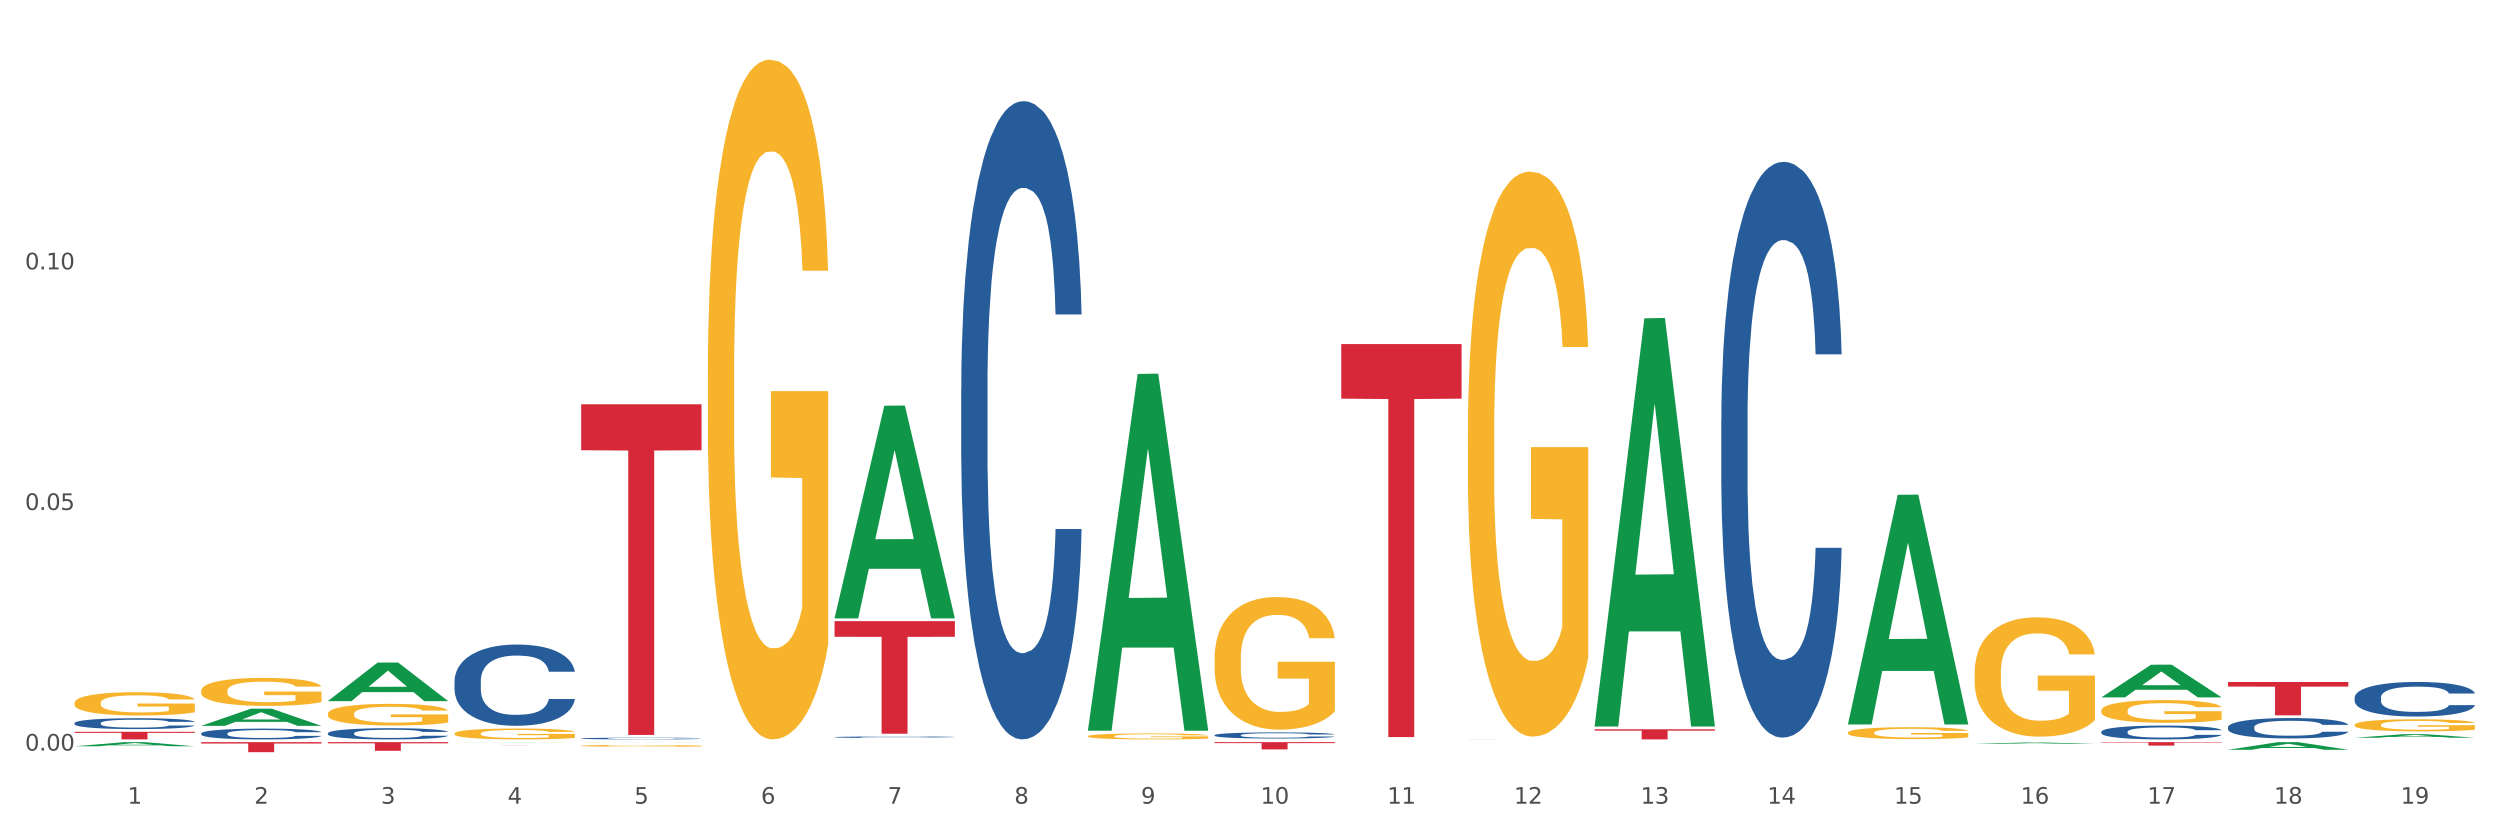 <?xml version="1.0" encoding="utf-8" standalone="no"?>
<!DOCTYPE svg PUBLIC "-//W3C//DTD SVG 1.1//EN"
  "http://www.w3.org/Graphics/SVG/1.1/DTD/svg11.dtd">
<svg xmlns:xlink="http://www.w3.org/1999/xlink" width="1080pt" height="360pt" viewBox="0 0 1080 360" xmlns="http://www.w3.org/2000/svg" version="1.1">
 <rect x="0" y="0" width="1080" height="360" fill="#333333" stroke="none"/>
 <defs>
  <style type="text/css">*{stroke-linejoin: round; stroke-linecap: butt}</style>
 </defs>
 <g id="figure_1">
  <g id="patch_1">
   <path d="M 0 360 
L 1080 360 
L 1080 0 
L 0 0 
z
" style="fill: #ffffff; stroke: #ffffff; stroke-linejoin: miter"/>
  </g>
  <g id="axes_1">
   <g id="matplotlib.axis_1">
    <g id="xtick_1">
     <g id="text_1">
      <!-- 1 -->
      <g style="fill: #4d4d4d" transform="translate(55.115 347.204) scale(0.096 -0.096)">
       <defs>
        <path id="DejaVuSans-31" d="M 794 531 
L 1825 531 
L 1825 4091 
L 703 3866 
L 703 4441 
L 1819 4666 
L 2450 4666 
L 2450 531 
L 3481 531 
L 3481 0 
L 794 0 
L 794 531 
z
" transform="scale(0.016)"/>
       </defs>
       <use xlink:href="#DejaVuSans-31"/>
      </g>
     </g>
    </g>
    <g id="xtick_2">
     <g id="text_2">
      <!-- 2 -->
      <g style="fill: #4d4d4d" transform="translate(109.839 347.204) scale(0.096 -0.096)">
       <defs>
        <path id="DejaVuSans-32" d="M 1228 531 
L 3431 531 
L 3431 0 
L 469 0 
L 469 531 
Q 828 903 1448 1529 
Q 2069 2156 2228 2338 
Q 2531 2678 2651 2914 
Q 2772 3150 2772 3378 
Q 2772 3750 2511 3984 
Q 2250 4219 1831 4219 
Q 1534 4219 1204 4116 
Q 875 4013 500 3803 
L 500 4441 
Q 881 4594 1212 4672 
Q 1544 4750 1819 4750 
Q 2544 4750 2975 4387 
Q 3406 4025 3406 3419 
Q 3406 3131 3298 2873 
Q 3191 2616 2906 2266 
Q 2828 2175 2409 1742 
Q 1991 1309 1228 531 
z
" transform="scale(0.016)"/>
       </defs>
       <use xlink:href="#DejaVuSans-32"/>
      </g>
     </g>
    </g>
    <g id="xtick_3">
     <g id="text_3">
      <!-- 3 -->
      <g style="fill: #4d4d4d" transform="translate(164.564 347.204) scale(0.096 -0.096)">
       <defs>
        <path id="DejaVuSans-33" d="M 2597 2516 
Q 3050 2419 3304 2112 
Q 3559 1806 3559 1356 
Q 3559 666 3084 287 
Q 2609 -91 1734 -91 
Q 1441 -91 1130 -33 
Q 819 25 488 141 
L 488 750 
Q 750 597 1062 519 
Q 1375 441 1716 441 
Q 2309 441 2620 675 
Q 2931 909 2931 1356 
Q 2931 1769 2642 2001 
Q 2353 2234 1838 2234 
L 1294 2234 
L 1294 2753 
L 1863 2753 
Q 2328 2753 2575 2939 
Q 2822 3125 2822 3475 
Q 2822 3834 2567 4026 
Q 2313 4219 1838 4219 
Q 1578 4219 1281 4162 
Q 984 4106 628 3988 
L 628 4550 
Q 988 4650 1302 4700 
Q 1616 4750 1894 4750 
Q 2613 4750 3031 4423 
Q 3450 4097 3450 3541 
Q 3450 3153 3228 2886 
Q 3006 2619 2597 2516 
z
" transform="scale(0.016)"/>
       </defs>
       <use xlink:href="#DejaVuSans-33"/>
      </g>
     </g>
    </g>
    <g id="xtick_4">
     <g id="text_4">
      <!-- 4 -->
      <g style="fill: #4d4d4d" transform="translate(219.288 347.204) scale(0.096 -0.096)">
       <defs>
        <path id="DejaVuSans-34" d="M 2419 4116 
L 825 1625 
L 2419 1625 
L 2419 4116 
z
M 2253 4666 
L 3047 4666 
L 3047 1625 
L 3713 1625 
L 3713 1100 
L 3047 1100 
L 3047 0 
L 2419 0 
L 2419 1100 
L 313 1100 
L 313 1709 
L 2253 4666 
z
" transform="scale(0.016)"/>
       </defs>
       <use xlink:href="#DejaVuSans-34"/>
      </g>
     </g>
    </g>
    <g id="xtick_5">
     <g id="text_5">
      <!-- 5 -->
      <g style="fill: #4d4d4d" transform="translate(274.012 347.204) scale(0.096 -0.096)">
       <defs>
        <path id="DejaVuSans-35" d="M 691 4666 
L 3169 4666 
L 3169 4134 
L 1269 4134 
L 1269 2991 
Q 1406 3038 1543 3061 
Q 1681 3084 1819 3084 
Q 2600 3084 3056 2656 
Q 3513 2228 3513 1497 
Q 3513 744 3044 326 
Q 2575 -91 1722 -91 
Q 1428 -91 1123 -41 
Q 819 9 494 109 
L 494 744 
Q 775 591 1075 516 
Q 1375 441 1709 441 
Q 2250 441 2565 725 
Q 2881 1009 2881 1497 
Q 2881 1984 2565 2268 
Q 2250 2553 1709 2553 
Q 1456 2553 1204 2497 
Q 953 2441 691 2322 
L 691 4666 
z
" transform="scale(0.016)"/>
       </defs>
       <use xlink:href="#DejaVuSans-35"/>
      </g>
     </g>
    </g>
    <g id="xtick_6">
     <g id="text_6">
      <!-- 6 -->
      <g style="fill: #4d4d4d" transform="translate(328.736 347.204) scale(0.096 -0.096)">
       <defs>
        <path id="DejaVuSans-36" d="M 2113 2584 
Q 1688 2584 1439 2293 
Q 1191 2003 1191 1497 
Q 1191 994 1439 701 
Q 1688 409 2113 409 
Q 2538 409 2786 701 
Q 3034 994 3034 1497 
Q 3034 2003 2786 2293 
Q 2538 2584 2113 2584 
z
M 3366 4563 
L 3366 3988 
Q 3128 4100 2886 4159 
Q 2644 4219 2406 4219 
Q 1781 4219 1451 3797 
Q 1122 3375 1075 2522 
Q 1259 2794 1537 2939 
Q 1816 3084 2150 3084 
Q 2853 3084 3261 2657 
Q 3669 2231 3669 1497 
Q 3669 778 3244 343 
Q 2819 -91 2113 -91 
Q 1303 -91 875 529 
Q 447 1150 447 2328 
Q 447 3434 972 4092 
Q 1497 4750 2381 4750 
Q 2619 4750 2861 4703 
Q 3103 4656 3366 4563 
z
" transform="scale(0.016)"/>
       </defs>
       <use xlink:href="#DejaVuSans-36"/>
      </g>
     </g>
    </g>
    <g id="xtick_7">
     <g id="text_7">
      <!-- 7 -->
      <g style="fill: #4d4d4d" transform="translate(383.461 347.204) scale(0.096 -0.096)">
       <defs>
        <path id="DejaVuSans-37" d="M 525 4666 
L 3525 4666 
L 3525 4397 
L 1831 0 
L 1172 0 
L 2766 4134 
L 525 4134 
L 525 4666 
z
" transform="scale(0.016)"/>
       </defs>
       <use xlink:href="#DejaVuSans-37"/>
      </g>
     </g>
    </g>
    <g id="xtick_8">
     <g id="text_8">
      <!-- 8 -->
      <g style="fill: #4d4d4d" transform="translate(438.185 347.204) scale(0.096 -0.096)">
       <defs>
        <path id="DejaVuSans-38" d="M 2034 2216 
Q 1584 2216 1326 1975 
Q 1069 1734 1069 1313 
Q 1069 891 1326 650 
Q 1584 409 2034 409 
Q 2484 409 2743 651 
Q 3003 894 3003 1313 
Q 3003 1734 2745 1975 
Q 2488 2216 2034 2216 
z
M 1403 2484 
Q 997 2584 770 2862 
Q 544 3141 544 3541 
Q 544 4100 942 4425 
Q 1341 4750 2034 4750 
Q 2731 4750 3128 4425 
Q 3525 4100 3525 3541 
Q 3525 3141 3298 2862 
Q 3072 2584 2669 2484 
Q 3125 2378 3379 2068 
Q 3634 1759 3634 1313 
Q 3634 634 3220 271 
Q 2806 -91 2034 -91 
Q 1263 -91 848 271 
Q 434 634 434 1313 
Q 434 1759 690 2068 
Q 947 2378 1403 2484 
z
M 1172 3481 
Q 1172 3119 1398 2916 
Q 1625 2713 2034 2713 
Q 2441 2713 2670 2916 
Q 2900 3119 2900 3481 
Q 2900 3844 2670 4047 
Q 2441 4250 2034 4250 
Q 1625 4250 1398 4047 
Q 1172 3844 1172 3481 
z
" transform="scale(0.016)"/>
       </defs>
       <use xlink:href="#DejaVuSans-38"/>
      </g>
     </g>
    </g>
    <g id="xtick_9">
     <g id="text_9">
      <!-- 9 -->
      <g style="fill: #4d4d4d" transform="translate(492.909 347.204) scale(0.096 -0.096)">
       <defs>
        <path id="DejaVuSans-39" d="M 703 97 
L 703 672 
Q 941 559 1184 500 
Q 1428 441 1663 441 
Q 2288 441 2617 861 
Q 2947 1281 2994 2138 
Q 2813 1869 2534 1725 
Q 2256 1581 1919 1581 
Q 1219 1581 811 2004 
Q 403 2428 403 3163 
Q 403 3881 828 4315 
Q 1253 4750 1959 4750 
Q 2769 4750 3195 4129 
Q 3622 3509 3622 2328 
Q 3622 1225 3098 567 
Q 2575 -91 1691 -91 
Q 1453 -91 1209 -44 
Q 966 3 703 97 
z
M 1959 2075 
Q 2384 2075 2632 2365 
Q 2881 2656 2881 3163 
Q 2881 3666 2632 3958 
Q 2384 4250 1959 4250 
Q 1534 4250 1286 3958 
Q 1038 3666 1038 3163 
Q 1038 2656 1286 2365 
Q 1534 2075 1959 2075 
z
" transform="scale(0.016)"/>
       </defs>
       <use xlink:href="#DejaVuSans-39"/>
      </g>
     </g>
    </g>
    <g id="xtick_10">
     <g id="text_10">
      <!-- 10 -->
      <g style="fill: #4d4d4d" transform="translate(544.58 347.204) scale(0.096 -0.096)">
       <defs>
        <path id="DejaVuSans-30" d="M 2034 4250 
Q 1547 4250 1301 3770 
Q 1056 3291 1056 2328 
Q 1056 1369 1301 889 
Q 1547 409 2034 409 
Q 2525 409 2770 889 
Q 3016 1369 3016 2328 
Q 3016 3291 2770 3770 
Q 2525 4250 2034 4250 
z
M 2034 4750 
Q 2819 4750 3233 4129 
Q 3647 3509 3647 2328 
Q 3647 1150 3233 529 
Q 2819 -91 2034 -91 
Q 1250 -91 836 529 
Q 422 1150 422 2328 
Q 422 3509 836 4129 
Q 1250 4750 2034 4750 
z
" transform="scale(0.016)"/>
       </defs>
       <use xlink:href="#DejaVuSans-31"/>
       <use xlink:href="#DejaVuSans-30" transform="translate(63.623 0)"/>
      </g>
     </g>
    </g>
    <g id="xtick_11">
     <g id="text_11">
      <!-- 11 -->
      <g style="fill: #4d4d4d" transform="translate(599.304 347.204) scale(0.096 -0.096)">
       <use xlink:href="#DejaVuSans-31"/>
       <use xlink:href="#DejaVuSans-31" transform="translate(63.623 0)"/>
      </g>
     </g>
    </g>
    <g id="xtick_12">
     <g id="text_12">
      <!-- 12 -->
      <g style="fill: #4d4d4d" transform="translate(654.028 347.204) scale(0.096 -0.096)">
       <use xlink:href="#DejaVuSans-31"/>
       <use xlink:href="#DejaVuSans-32" transform="translate(63.623 0)"/>
      </g>
     </g>
    </g>
    <g id="xtick_13">
     <g id="text_13">
      <!-- 13 -->
      <g style="fill: #4d4d4d" transform="translate(708.752 347.204) scale(0.096 -0.096)">
       <use xlink:href="#DejaVuSans-31"/>
       <use xlink:href="#DejaVuSans-33" transform="translate(63.623 0)"/>
      </g>
     </g>
    </g>
    <g id="xtick_14">
     <g id="text_14">
      <!-- 14 -->
      <g style="fill: #4d4d4d" transform="translate(763.477 347.204) scale(0.096 -0.096)">
       <use xlink:href="#DejaVuSans-31"/>
       <use xlink:href="#DejaVuSans-34" transform="translate(63.623 0)"/>
      </g>
     </g>
    </g>
    <g id="xtick_15">
     <g id="text_15">
      <!-- 15 -->
      <g style="fill: #4d4d4d" transform="translate(818.201 347.204) scale(0.096 -0.096)">
       <use xlink:href="#DejaVuSans-31"/>
       <use xlink:href="#DejaVuSans-35" transform="translate(63.623 0)"/>
      </g>
     </g>
    </g>
    <g id="xtick_16">
     <g id="text_16">
      <!-- 16 -->
      <g style="fill: #4d4d4d" transform="translate(872.925 347.204) scale(0.096 -0.096)">
       <use xlink:href="#DejaVuSans-31"/>
       <use xlink:href="#DejaVuSans-36" transform="translate(63.623 0)"/>
      </g>
     </g>
    </g>
    <g id="xtick_17">
     <g id="text_17">
      <!-- 17 -->
      <g style="fill: #4d4d4d" transform="translate(927.649 347.204) scale(0.096 -0.096)">
       <use xlink:href="#DejaVuSans-31"/>
       <use xlink:href="#DejaVuSans-37" transform="translate(63.623 0)"/>
      </g>
     </g>
    </g>
    <g id="xtick_18">
     <g id="text_18">
      <!-- 18 -->
      <g style="fill: #4d4d4d" transform="translate(982.374 347.204) scale(0.096 -0.096)">
       <use xlink:href="#DejaVuSans-31"/>
       <use xlink:href="#DejaVuSans-38" transform="translate(63.623 0)"/>
      </g>
     </g>
    </g>
    <g id="xtick_19">
     <g id="text_19">
      <!-- 19 -->
      <g style="fill: #4d4d4d" transform="translate(1037.098 347.204) scale(0.096 -0.096)">
       <use xlink:href="#DejaVuSans-31"/>
       <use xlink:href="#DejaVuSans-39" transform="translate(63.623 0)"/>
      </g>
     </g>
    </g>
    <g id="xtick_20"/>
    <g id="xtick_21"/>
    <g id="xtick_22"/>
    <g id="xtick_23"/>
    <g id="xtick_24"/>
    <g id="xtick_25"/>
    <g id="xtick_26"/>
    <g id="xtick_27"/>
    <g id="xtick_28"/>
    <g id="xtick_29"/>
    <g id="xtick_30"/>
    <g id="xtick_31"/>
    <g id="xtick_32"/>
    <g id="xtick_33"/>
    <g id="xtick_34"/>
    <g id="xtick_35"/>
    <g id="xtick_36"/>
    <g id="xtick_37"/>
   </g>
   <g id="matplotlib.axis_2">
    <g id="ytick_1">
     <g id="text_20">
      <!-- 0.00 -->
      <g style="fill: #4d4d4d" transform="translate(10.8 324.253) scale(0.096 -0.096)">
       <defs>
        <path id="DejaVuSans-2e" d="M 684 794 
L 1344 794 
L 1344 0 
L 684 0 
L 684 794 
z
" transform="scale(0.016)"/>
       </defs>
       <use xlink:href="#DejaVuSans-30"/>
       <use xlink:href="#DejaVuSans-2e" transform="translate(63.623 0)"/>
       <use xlink:href="#DejaVuSans-30" transform="translate(95.41 0)"/>
       <use xlink:href="#DejaVuSans-30" transform="translate(159.033 0)"/>
      </g>
     </g>
    </g>
    <g id="ytick_2">
     <g id="text_21">
      <!-- 0.05 -->
      <g style="fill: #4d4d4d" transform="translate(10.8 220.31) scale(0.096 -0.096)">
       <use xlink:href="#DejaVuSans-30"/>
       <use xlink:href="#DejaVuSans-2e" transform="translate(63.623 0)"/>
       <use xlink:href="#DejaVuSans-30" transform="translate(95.41 0)"/>
       <use xlink:href="#DejaVuSans-35" transform="translate(159.033 0)"/>
      </g>
     </g>
    </g>
    <g id="ytick_3">
     <g id="text_22">
      <!-- 0.10 -->
      <g style="fill: #4d4d4d" transform="translate(10.8 116.367) scale(0.096 -0.096)">
       <use xlink:href="#DejaVuSans-30"/>
       <use xlink:href="#DejaVuSans-2e" transform="translate(63.623 0)"/>
       <use xlink:href="#DejaVuSans-31" transform="translate(95.41 0)"/>
       <use xlink:href="#DejaVuSans-30" transform="translate(159.033 0)"/>
      </g>
     </g>
    </g>
    <g id="ytick_4"/>
    <g id="ytick_5"/>
    <g id="ytick_6"/>
   </g>
   <g id="PolyCollection_1">
    <path d="M 32.175 322.394 
L 32.229 322.392 
L 53.667 320.607 
L 62.564 320.606 
L 84.163 322.397 
L 73.873 322.397 
L 69.21 321.98 
L 47.075 321.98 
L 46.914 321.987 
L 42.412 322.397 
L 32.175 322.397 
L 32.175 322.394 
L 49.862 321.731 
L 66.423 321.729 
L 58.223 320.987 
L 58.115 320.984 
L 58.008 320.989 
L 49.808 321.729 
L 49.862 321.731 
L 32.175 322.394 
z
" clip-path="url(#p472631c853)" style="fill: #109648"/>
    <path d="M 907.763 320.606 
L 959.751 320.606 
L 959.751 320.814 
L 939.301 320.815 
L 939.301 322.106 
L 928.09 322.106 
L 928.09 320.815 
L 907.763 320.814 
L 907.763 320.607 
L 907.763 320.606 
z
" clip-path="url(#p472631c853)" style="fill: #d62839"/>
    <path d="M 853.039 319.419 
L 905.027 319.419 
L 905.027 319.42 
L 884.577 319.42 
L 884.577 319.426 
L 873.366 319.426 
L 873.366 319.42 
L 853.039 319.42 
L 853.039 319.419 
L 853.039 319.419 
z
" clip-path="url(#p472631c853)" style="fill: #d62839"/>
    <path d="M 688.866 315.038 
L 740.854 315.038 
L 740.854 315.648 
L 720.404 315.652 
L 720.404 319.426 
L 709.193 319.426 
L 709.193 315.652 
L 688.866 315.648 
L 688.866 315.043 
L 688.866 315.038 
z
" clip-path="url(#p472631c853)" style="fill: #d62839"/>
    <path d="M 962.488 294.617 
L 1014.476 294.617 
L 1014.476 296.618 
L 994.025 296.631 
L 994.025 309.016 
L 982.815 309.016 
L 982.815 296.631 
L 962.488 296.618 
L 962.488 294.63 
L 962.488 294.617 
z
" clip-path="url(#p472631c853)" style="fill: #d62839"/>
    <path d="M 524.693 320.606 
L 576.682 320.606 
L 576.682 321.042 
L 556.231 321.045 
L 556.231 323.744 
L 545.021 323.744 
L 545.021 321.045 
L 524.693 321.042 
L 524.693 320.609 
L 524.693 320.606 
z
" clip-path="url(#p472631c853)" style="fill: #d62839"/>
    <path d="M 251.072 174.649 
L 303.06 174.649 
L 303.06 194.5 
L 282.61 194.634 
L 282.61 317.494 
L 271.399 317.494 
L 271.399 194.634 
L 251.072 194.5 
L 251.072 174.783 
L 251.072 174.649 
z
" clip-path="url(#p472631c853)" style="fill: #d62839"/>
    <path d="M 360.521 268.33 
L 412.509 268.33 
L 412.509 275.092 
L 392.058 275.137 
L 392.058 316.987 
L 380.848 316.987 
L 380.848 275.137 
L 360.521 275.092 
L 360.521 268.376 
L 360.521 268.33 
z
" clip-path="url(#p472631c853)" style="fill: #d62839"/>
    <path d="M 579.418 148.627 
L 631.406 148.627 
L 631.406 172.22 
L 610.956 172.38 
L 610.956 318.405 
L 599.745 318.405 
L 599.745 172.38 
L 579.418 172.22 
L 579.418 148.786 
L 579.418 148.627 
z
" clip-path="url(#p472631c853)" style="fill: #d62839"/>
    <path d="M 196.348 321.834 
L 248.336 321.834 
L 248.336 321.842 
L 227.886 321.842 
L 227.886 321.89 
L 216.675 321.89 
L 216.675 321.842 
L 196.348 321.842 
L 196.348 321.834 
L 196.348 321.834 
z
" clip-path="url(#p472631c853)" style="fill: #d62839"/>
    <path d="M 141.624 320.606 
L 193.612 320.606 
L 193.612 321.125 
L 173.161 321.129 
L 173.161 324.346 
L 161.951 324.346 
L 161.951 321.129 
L 141.624 321.125 
L 141.624 320.609 
L 141.624 320.606 
z
" clip-path="url(#p472631c853)" style="fill: #d62839"/>
    <path d="M 634.142 186.919 
L 634.203 186.696 
L 634.203 178.672 
L 634.326 171.761 
L 634.94 155.043 
L 635.861 141.222 
L 636.536 133.866 
L 637.211 127.847 
L 638.009 121.829 
L 638.991 115.587 
L 640.771 106.448 
L 641.876 101.766 
L 643.226 96.862 
L 645.681 89.729 
L 647.461 85.717 
L 649.303 82.373 
L 652.31 78.36 
L 654.274 76.577 
L 656.361 75.24 
L 658.878 74.348 
L 660.781 74.125 
L 664.954 74.794 
L 668.514 76.8 
L 670.233 78.36 
L 672.443 81.035 
L 673.609 82.819 
L 675.512 86.385 
L 677.476 91.066 
L 678.826 95.079 
L 680.851 102.658 
L 682.386 110.237 
L 683.798 119.599 
L 684.534 126.064 
L 685.087 132.083 
L 685.578 138.993 
L 686.069 149.916 
L 675.02 149.916 
L 674.591 142.114 
L 673.916 134.758 
L 672.934 127.624 
L 672.074 123.166 
L 670.601 117.593 
L 669.251 114.027 
L 667.839 111.352 
L 666.121 109.122 
L 664.77 108.008 
L 662.867 107.116 
L 659.123 107.339 
L 656.607 109.122 
L 654.888 111.352 
L 653.783 113.358 
L 652.801 115.587 
L 651.696 118.708 
L 650.407 123.389 
L 649.487 127.624 
L 648.566 132.974 
L 647.83 138.324 
L 647.154 144.566 
L 646.602 151.253 
L 646.172 158.163 
L 645.804 166.634 
L 645.497 180.678 
L 645.497 211.217 
L 645.62 218.127 
L 645.927 227.267 
L 646.295 234.177 
L 646.909 242.425 
L 647.461 247.998 
L 648.505 256.022 
L 649.671 262.71 
L 650.592 266.945 
L 651.512 270.512 
L 653.108 275.416 
L 654.888 279.428 
L 656.423 281.88 
L 658.51 284.11 
L 659.921 285.001 
L 661.149 285.447 
L 664.156 285.447 
L 666.305 284.778 
L 668.698 283.218 
L 670.54 281.212 
L 672.074 278.76 
L 673.793 274.747 
L 674.898 270.958 
L 674.898 224.369 
L 661.394 224.146 
L 661.394 193.161 
L 686.13 193.161 
L 686.13 284.11 
L 685.087 288.791 
L 683.92 293.026 
L 682.693 296.816 
L 680.851 301.497 
L 678.642 305.955 
L 676.678 309.076 
L 674.591 311.751 
L 672.136 314.203 
L 668.944 316.432 
L 666.98 317.324 
L 664.525 317.992 
L 661.64 318.215 
L 659.123 317.77 
L 656.668 316.655 
L 654.09 314.649 
L 651.574 311.751 
L 649.671 308.853 
L 647.768 305.286 
L 645.743 300.605 
L 644.147 296.147 
L 642.919 292.134 
L 641.569 287.007 
L 640.096 280.32 
L 638.991 274.301 
L 638.009 268.06 
L 636.965 260.035 
L 636.229 253.125 
L 635.492 244.431 
L 635.063 237.966 
L 634.572 227.935 
L 634.203 213.892 
L 634.142 186.919 
z
" clip-path="url(#p472631c853)" style="fill: #f7b32b"/>
    <path d="M 524.693 284.395 
L 524.755 284.343 
L 524.755 282.459 
L 524.878 280.837 
L 525.491 276.912 
L 526.412 273.668 
L 527.087 271.941 
L 527.762 270.528 
L 528.56 269.115 
L 529.542 267.65 
L 531.322 265.504 
L 532.427 264.405 
L 533.778 263.254 
L 536.233 261.579 
L 538.013 260.637 
L 539.854 259.852 
L 542.862 258.91 
L 544.826 258.492 
L 546.913 258.178 
L 549.429 257.969 
L 551.332 257.916 
L 555.506 258.073 
L 559.066 258.544 
L 560.784 258.91 
L 562.994 259.538 
L 564.16 259.957 
L 566.063 260.794 
L 568.027 261.893 
L 569.377 262.835 
L 571.403 264.614 
L 572.937 266.394 
L 574.349 268.592 
L 575.086 270.109 
L 575.638 271.522 
L 576.129 273.144 
L 576.62 275.708 
L 565.572 275.708 
L 565.142 273.877 
L 564.467 272.15 
L 563.485 270.475 
L 562.626 269.429 
L 561.153 268.121 
L 559.802 267.283 
L 558.391 266.655 
L 556.672 266.132 
L 555.322 265.87 
L 553.419 265.661 
L 549.675 265.713 
L 547.158 266.132 
L 545.44 266.655 
L 544.335 267.126 
L 543.353 267.65 
L 542.248 268.382 
L 540.959 269.481 
L 540.038 270.475 
L 539.118 271.731 
L 538.381 272.987 
L 537.706 274.453 
L 537.153 276.022 
L 536.724 277.645 
L 536.355 279.633 
L 536.049 282.93 
L 536.049 290.099 
L 536.171 291.721 
L 536.478 293.867 
L 536.847 295.489 
L 537.46 297.425 
L 538.013 298.734 
L 539.056 300.618 
L 540.222 302.187 
L 541.143 303.182 
L 542.064 304.019 
L 543.66 305.17 
L 545.44 306.112 
L 546.974 306.688 
L 549.061 307.211 
L 550.473 307.42 
L 551.7 307.525 
L 554.708 307.525 
L 556.856 307.368 
L 559.25 307.002 
L 561.091 306.531 
L 562.626 305.955 
L 564.344 305.013 
L 565.449 304.124 
L 565.449 293.187 
L 551.946 293.134 
L 551.946 285.86 
L 576.682 285.86 
L 576.682 307.211 
L 575.638 308.31 
L 574.472 309.304 
L 573.244 310.194 
L 571.403 311.293 
L 569.193 312.339 
L 567.229 313.072 
L 565.142 313.7 
L 562.687 314.276 
L 559.495 314.799 
L 557.531 315.008 
L 555.076 315.165 
L 552.191 315.218 
L 549.675 315.113 
L 547.22 314.851 
L 544.642 314.38 
L 542.125 313.7 
L 540.222 313.02 
L 538.32 312.182 
L 536.294 311.084 
L 534.698 310.037 
L 533.471 309.095 
L 532.12 307.891 
L 530.647 306.322 
L 529.542 304.909 
L 528.56 303.443 
L 527.517 301.559 
L 526.78 299.937 
L 526.044 297.896 
L 525.614 296.379 
L 525.123 294.024 
L 524.755 290.727 
L 524.693 284.395 
z
" clip-path="url(#p472631c853)" style="fill: #f7b32b"/>
    <path d="M 469.969 318.047 
L 470.031 318.045 
L 470.031 317.96 
L 470.153 317.888 
L 470.767 317.712 
L 471.688 317.567 
L 472.363 317.49 
L 473.038 317.426 
L 473.836 317.363 
L 474.818 317.298 
L 476.598 317.202 
L 477.703 317.152 
L 479.053 317.101 
L 481.508 317.026 
L 483.288 316.984 
L 485.13 316.949 
L 488.137 316.907 
L 490.102 316.888 
L 492.188 316.874 
L 494.705 316.864 
L 496.608 316.862 
L 500.781 316.869 
L 504.341 316.89 
L 506.06 316.907 
L 508.27 316.935 
L 509.436 316.953 
L 511.339 316.991 
L 513.303 317.04 
L 514.653 317.082 
L 516.679 317.162 
L 518.213 317.241 
L 519.625 317.34 
L 520.361 317.408 
L 520.914 317.471 
L 521.405 317.543 
L 521.896 317.658 
L 510.848 317.658 
L 510.418 317.576 
L 509.743 317.499 
L 508.761 317.424 
L 507.901 317.377 
L 506.428 317.319 
L 505.078 317.281 
L 503.666 317.253 
L 501.948 317.23 
L 500.597 317.218 
L 498.695 317.209 
L 494.95 317.211 
L 492.434 317.23 
L 490.715 317.253 
L 489.61 317.274 
L 488.628 317.298 
L 487.524 317.33 
L 486.235 317.38 
L 485.314 317.424 
L 484.393 317.48 
L 483.657 317.536 
L 482.982 317.602 
L 482.429 317.672 
L 481.999 317.745 
L 481.631 317.834 
L 481.324 317.981 
L 481.324 318.302 
L 481.447 318.375 
L 481.754 318.471 
L 482.122 318.543 
L 482.736 318.63 
L 483.288 318.689 
L 484.332 318.773 
L 485.498 318.843 
L 486.419 318.888 
L 487.339 318.925 
L 488.935 318.977 
L 490.715 319.019 
L 492.25 319.044 
L 494.337 319.068 
L 495.748 319.077 
L 496.976 319.082 
L 499.984 319.082 
L 502.132 319.075 
L 504.526 319.059 
L 506.367 319.037 
L 507.901 319.012 
L 509.62 318.97 
L 510.725 318.93 
L 510.725 318.44 
L 497.221 318.438 
L 497.221 318.112 
L 521.957 318.112 
L 521.957 319.068 
L 520.914 319.117 
L 519.748 319.162 
L 518.52 319.201 
L 516.679 319.251 
L 514.469 319.297 
L 512.505 319.33 
L 510.418 319.358 
L 507.963 319.384 
L 504.771 319.407 
L 502.807 319.417 
L 500.352 319.424 
L 497.467 319.426 
L 494.95 319.422 
L 492.495 319.41 
L 489.917 319.389 
L 487.401 319.358 
L 485.498 319.328 
L 483.595 319.29 
L 481.57 319.241 
L 479.974 319.194 
L 478.746 319.152 
L 477.396 319.098 
L 475.923 319.028 
L 474.818 318.965 
L 473.836 318.899 
L 472.793 318.815 
L 472.056 318.742 
L 471.32 318.651 
L 470.89 318.583 
L 470.399 318.478 
L 470.031 318.33 
L 469.969 318.047 
z
" clip-path="url(#p472631c853)" style="fill: #f7b32b"/>
    <path d="M 798.315 316.521 
L 798.376 316.517 
L 798.376 316.348 
L 798.499 316.202 
L 799.113 315.851 
L 800.033 315.56 
L 800.709 315.405 
L 801.384 315.279 
L 802.182 315.152 
L 803.164 315.021 
L 804.944 314.829 
L 806.049 314.73 
L 807.399 314.627 
L 809.854 314.477 
L 811.634 314.393 
L 813.475 314.322 
L 816.483 314.238 
L 818.447 314.2 
L 820.534 314.172 
L 823.051 314.153 
L 824.953 314.149 
L 829.127 314.163 
L 832.687 314.205 
L 834.406 314.238 
L 836.615 314.294 
L 837.782 314.332 
L 839.684 314.407 
L 841.648 314.505 
L 842.999 314.59 
L 845.024 314.749 
L 846.559 314.908 
L 847.97 315.105 
L 848.707 315.241 
L 849.259 315.368 
L 849.75 315.513 
L 850.242 315.743 
L 839.193 315.743 
L 838.764 315.579 
L 838.088 315.424 
L 837.106 315.274 
L 836.247 315.18 
L 834.774 315.063 
L 833.424 314.988 
L 832.012 314.932 
L 830.293 314.885 
L 828.943 314.861 
L 827.04 314.843 
L 823.296 314.847 
L 820.78 314.885 
L 819.061 314.932 
L 817.956 314.974 
L 816.974 315.021 
L 815.869 315.087 
L 814.58 315.185 
L 813.66 315.274 
L 812.739 315.387 
L 812.002 315.499 
L 811.327 315.63 
L 810.775 315.771 
L 810.345 315.916 
L 809.977 316.095 
L 809.67 316.39 
L 809.67 317.032 
L 809.793 317.178 
L 810.1 317.37 
L 810.468 317.515 
L 811.082 317.689 
L 811.634 317.806 
L 812.678 317.975 
L 813.844 318.115 
L 814.764 318.204 
L 815.685 318.279 
L 817.281 318.383 
L 819.061 318.467 
L 820.595 318.519 
L 822.682 318.565 
L 824.094 318.584 
L 825.322 318.594 
L 828.329 318.594 
L 830.477 318.58 
L 832.871 318.547 
L 834.713 318.505 
L 836.247 318.453 
L 837.966 318.369 
L 839.071 318.289 
L 839.071 317.309 
L 825.567 317.304 
L 825.567 316.653 
L 850.303 316.653 
L 850.303 318.565 
L 849.259 318.664 
L 848.093 318.753 
L 846.866 318.833 
L 845.024 318.931 
L 842.815 319.025 
L 840.851 319.091 
L 838.764 319.147 
L 836.308 319.198 
L 833.117 319.245 
L 831.153 319.264 
L 828.697 319.278 
L 825.813 319.283 
L 823.296 319.273 
L 820.841 319.25 
L 818.263 319.208 
L 815.746 319.147 
L 813.844 319.086 
L 811.941 319.011 
L 809.915 318.912 
L 808.32 318.819 
L 807.092 318.734 
L 805.742 318.626 
L 804.269 318.486 
L 803.164 318.359 
L 802.182 318.228 
L 801.138 318.059 
L 800.402 317.914 
L 799.665 317.731 
L 799.236 317.595 
L 798.744 317.384 
L 798.376 317.089 
L 798.315 316.521 
z
" clip-path="url(#p472631c853)" style="fill: #f7b32b"/>
    <path d="M 141.624 316.764 
L 141.685 316.759 
L 141.685 316.636 
L 141.869 316.468 
L 142.545 316.159 
L 143.406 315.925 
L 144.88 315.651 
L 145.679 315.536 
L 146.724 315.408 
L 148.875 315.2 
L 151.333 315.024 
L 153.054 314.927 
L 154.344 314.865 
L 157.232 314.754 
L 158.891 314.706 
L 160.612 314.666 
L 162.087 314.64 
L 164.545 314.609 
L 166.511 314.595 
L 168.785 314.591 
L 170.69 314.595 
L 173.21 314.613 
L 176.897 314.666 
L 178.31 314.697 
L 180.215 314.75 
L 182.182 314.821 
L 183.779 314.891 
L 185.623 314.993 
L 187.528 315.125 
L 189.371 315.293 
L 190.662 315.448 
L 191.707 315.611 
L 192.628 315.81 
L 193.304 316.026 
L 193.612 316.207 
L 182.366 316.207 
L 182.059 316.044 
L 181.444 315.867 
L 180.83 315.748 
L 180.154 315.651 
L 179.109 315.54 
L 178.187 315.47 
L 176.651 315.386 
L 175.238 315.333 
L 174.07 315.302 
L 172.657 315.275 
L 169.645 315.249 
L 167.495 315.249 
L 166.143 315.258 
L 164.484 315.28 
L 163.07 315.311 
L 161.411 315.364 
L 160.12 315.421 
L 158.83 315.496 
L 158.093 315.549 
L 156.986 315.646 
L 156.249 315.726 
L 155.266 315.863 
L 154.713 315.96 
L 153.73 316.212 
L 153.299 316.397 
L 153.115 316.525 
L 152.992 316.666 
L 152.992 317.355 
L 153.361 317.664 
L 153.668 317.797 
L 154.16 317.947 
L 155.081 318.141 
L 156.433 318.331 
L 157.847 318.468 
L 159.014 318.552 
L 160.12 318.614 
L 161.227 318.662 
L 162.579 318.706 
L 163.685 318.733 
L 165.344 318.759 
L 167.31 318.773 
L 168.847 318.773 
L 171.981 318.751 
L 173.394 318.729 
L 174.746 318.698 
L 176.221 318.649 
L 177.388 318.596 
L 178.064 318.556 
L 179.17 318.472 
L 180.031 318.384 
L 180.768 318.283 
L 181.26 318.194 
L 181.813 318.062 
L 182.243 317.912 
L 182.366 317.832 
L 193.612 317.832 
L 193.366 317.991 
L 192.936 318.146 
L 192.075 318.353 
L 191.399 318.472 
L 190.355 318.618 
L 189.249 318.742 
L 187.712 318.879 
L 186.299 318.98 
L 184.824 319.069 
L 183.226 319.148 
L 180.338 319.258 
L 179.293 319.289 
L 177.081 319.342 
L 175.36 319.373 
L 172.841 319.404 
L 170.26 319.422 
L 167.556 319.426 
L 165.16 319.417 
L 162.517 319.391 
L 160.858 319.364 
L 159.014 319.325 
L 156.864 319.263 
L 154.836 319.188 
L 152.931 319.099 
L 151.149 318.998 
L 149.489 318.883 
L 147.339 318.693 
L 145.741 318.508 
L 144.573 318.336 
L 143.774 318.19 
L 142.975 318.004 
L 142.545 317.876 
L 141.869 317.567 
L 141.624 317.28 
L 141.624 316.764 
z
" clip-path="url(#p472631c853)" style="fill: #255c99"/>
    <path d="M 1017.212 313.141 
L 1017.273 313.136 
L 1017.273 312.964 
L 1017.396 312.816 
L 1018.01 312.458 
L 1018.931 312.162 
L 1019.606 312.005 
L 1020.281 311.876 
L 1021.079 311.747 
L 1022.061 311.613 
L 1023.841 311.417 
L 1024.946 311.317 
L 1026.296 311.212 
L 1028.751 311.059 
L 1030.531 310.973 
L 1032.373 310.901 
L 1035.38 310.815 
L 1037.344 310.777 
L 1039.431 310.748 
L 1041.948 310.729 
L 1043.85 310.725 
L 1048.024 310.739 
L 1051.584 310.782 
L 1053.303 310.815 
L 1055.512 310.873 
L 1056.679 310.911 
L 1058.581 310.987 
L 1060.546 311.088 
L 1061.896 311.174 
L 1063.921 311.336 
L 1065.456 311.498 
L 1066.868 311.699 
L 1067.604 311.837 
L 1068.157 311.966 
L 1068.648 312.114 
L 1069.139 312.348 
L 1058.09 312.348 
L 1057.661 312.181 
L 1056.986 312.024 
L 1056.004 311.871 
L 1055.144 311.775 
L 1053.671 311.656 
L 1052.321 311.579 
L 1050.909 311.522 
L 1049.19 311.474 
L 1047.84 311.451 
L 1045.937 311.431 
L 1042.193 311.436 
L 1039.677 311.474 
L 1037.958 311.522 
L 1036.853 311.565 
L 1035.871 311.613 
L 1034.766 311.68 
L 1033.477 311.78 
L 1032.557 311.871 
L 1031.636 311.985 
L 1030.899 312.1 
L 1030.224 312.234 
L 1029.672 312.377 
L 1029.242 312.525 
L 1028.874 312.707 
L 1028.567 313.007 
L 1028.567 313.662 
L 1028.69 313.81 
L 1028.997 314.006 
L 1029.365 314.154 
L 1029.979 314.33 
L 1030.531 314.45 
L 1031.575 314.622 
L 1032.741 314.765 
L 1033.662 314.856 
L 1034.582 314.932 
L 1036.178 315.037 
L 1037.958 315.123 
L 1039.493 315.176 
L 1041.579 315.223 
L 1042.991 315.243 
L 1044.219 315.252 
L 1047.226 315.252 
L 1049.375 315.238 
L 1051.768 315.204 
L 1053.61 315.161 
L 1055.144 315.109 
L 1056.863 315.023 
L 1057.968 314.942 
L 1057.968 313.944 
L 1044.464 313.939 
L 1044.464 313.275 
L 1069.2 313.275 
L 1069.2 315.223 
L 1068.157 315.324 
L 1066.99 315.415 
L 1065.763 315.496 
L 1063.921 315.596 
L 1061.712 315.692 
L 1059.748 315.758 
L 1057.661 315.816 
L 1055.206 315.868 
L 1052.014 315.916 
L 1050.05 315.935 
L 1047.595 315.949 
L 1044.71 315.954 
L 1042.193 315.945 
L 1039.738 315.921 
L 1037.16 315.878 
L 1034.644 315.816 
L 1032.741 315.754 
L 1030.838 315.677 
L 1028.813 315.577 
L 1027.217 315.481 
L 1025.989 315.395 
L 1024.639 315.286 
L 1023.166 315.142 
L 1022.061 315.013 
L 1021.079 314.88 
L 1020.035 314.708 
L 1019.299 314.56 
L 1018.562 314.373 
L 1018.133 314.235 
L 1017.642 314.02 
L 1017.273 313.719 
L 1017.212 313.141 
z
" clip-path="url(#p472631c853)" style="fill: #f7b32b"/>
    <path d="M 853.039 290.512 
L 853.1 290.465 
L 853.1 288.77 
L 853.223 287.311 
L 853.837 283.78 
L 854.758 280.861 
L 855.433 279.308 
L 856.108 278.037 
L 856.906 276.766 
L 857.888 275.447 
L 859.668 273.517 
L 860.773 272.529 
L 862.123 271.493 
L 864.578 269.987 
L 866.358 269.139 
L 868.2 268.433 
L 871.207 267.586 
L 873.171 267.209 
L 875.258 266.927 
L 877.775 266.738 
L 879.678 266.691 
L 883.851 266.833 
L 887.411 267.256 
L 889.13 267.586 
L 891.34 268.151 
L 892.506 268.527 
L 894.409 269.281 
L 896.373 270.269 
L 897.723 271.116 
L 899.749 272.717 
L 901.283 274.318 
L 902.695 276.295 
L 903.431 277.66 
L 903.984 278.931 
L 904.475 280.39 
L 904.966 282.697 
L 893.918 282.697 
L 893.488 281.05 
L 892.813 279.496 
L 891.831 277.99 
L 890.971 277.048 
L 889.498 275.871 
L 888.148 275.118 
L 886.736 274.553 
L 885.018 274.082 
L 883.667 273.847 
L 881.765 273.659 
L 878.02 273.706 
L 875.504 274.082 
L 873.785 274.553 
L 872.68 274.977 
L 871.698 275.447 
L 870.594 276.107 
L 869.305 277.095 
L 868.384 277.99 
L 867.463 279.119 
L 866.727 280.249 
L 866.051 281.567 
L 865.499 282.98 
L 865.069 284.439 
L 864.701 286.228 
L 864.394 289.194 
L 864.394 295.643 
L 864.517 297.103 
L 864.824 299.033 
L 865.192 300.492 
L 865.806 302.234 
L 866.358 303.411 
L 867.402 305.105 
L 868.568 306.518 
L 869.489 307.412 
L 870.409 308.165 
L 872.005 309.201 
L 873.785 310.048 
L 875.32 310.566 
L 877.407 311.037 
L 878.818 311.225 
L 880.046 311.32 
L 883.053 311.32 
L 885.202 311.178 
L 887.596 310.849 
L 889.437 310.425 
L 890.971 309.907 
L 892.69 309.06 
L 893.795 308.26 
L 893.795 298.421 
L 880.291 298.374 
L 880.291 291.83 
L 905.027 291.83 
L 905.027 311.037 
L 903.984 312.026 
L 902.818 312.92 
L 901.59 313.72 
L 899.749 314.709 
L 897.539 315.651 
L 895.575 316.31 
L 893.488 316.875 
L 891.033 317.392 
L 887.841 317.863 
L 885.877 318.051 
L 883.422 318.193 
L 880.537 318.24 
L 878.02 318.146 
L 875.565 317.91 
L 872.987 317.486 
L 870.471 316.875 
L 868.568 316.263 
L 866.665 315.509 
L 864.64 314.521 
L 863.044 313.579 
L 861.816 312.732 
L 860.466 311.649 
L 858.993 310.237 
L 857.888 308.966 
L 856.906 307.648 
L 855.863 305.953 
L 855.126 304.493 
L 854.389 302.658 
L 853.96 301.292 
L 853.469 299.174 
L 853.1 296.208 
L 853.039 290.512 
z
" clip-path="url(#p472631c853)" style="fill: #f7b32b"/>
    <path d="M 907.763 306.987 
L 907.825 306.978 
L 907.825 306.656 
L 907.948 306.378 
L 908.561 305.706 
L 909.482 305.15 
L 910.157 304.855 
L 910.832 304.613 
L 911.63 304.371 
L 912.612 304.12 
L 914.392 303.752 
L 915.497 303.564 
L 916.847 303.367 
L 919.303 303.08 
L 921.083 302.919 
L 922.924 302.784 
L 925.932 302.623 
L 927.896 302.551 
L 929.983 302.498 
L 932.499 302.462 
L 934.402 302.453 
L 938.576 302.48 
L 942.136 302.56 
L 943.854 302.623 
L 946.064 302.731 
L 947.23 302.802 
L 949.133 302.946 
L 951.097 303.134 
L 952.447 303.295 
L 954.473 303.6 
L 956.007 303.905 
L 957.419 304.281 
L 958.156 304.541 
L 958.708 304.783 
L 959.199 305.061 
L 959.69 305.5 
L 948.642 305.5 
L 948.212 305.186 
L 947.537 304.89 
L 946.555 304.604 
L 945.696 304.424 
L 944.223 304.2 
L 942.872 304.057 
L 941.46 303.949 
L 939.742 303.86 
L 938.392 303.815 
L 936.489 303.779 
L 932.745 303.788 
L 930.228 303.86 
L 928.51 303.949 
L 927.405 304.03 
L 926.423 304.12 
L 925.318 304.245 
L 924.029 304.433 
L 923.108 304.604 
L 922.187 304.819 
L 921.451 305.034 
L 920.776 305.285 
L 920.223 305.553 
L 919.794 305.831 
L 919.425 306.172 
L 919.119 306.736 
L 919.119 307.964 
L 919.241 308.242 
L 919.548 308.609 
L 919.916 308.887 
L 920.53 309.219 
L 921.083 309.443 
L 922.126 309.765 
L 923.292 310.034 
L 924.213 310.204 
L 925.134 310.348 
L 926.73 310.545 
L 928.51 310.706 
L 930.044 310.805 
L 932.131 310.894 
L 933.543 310.93 
L 934.77 310.948 
L 937.778 310.948 
L 939.926 310.921 
L 942.32 310.859 
L 944.161 310.778 
L 945.696 310.679 
L 947.414 310.518 
L 948.519 310.366 
L 948.519 308.493 
L 935.016 308.484 
L 935.016 307.238 
L 959.751 307.238 
L 959.751 310.894 
L 958.708 311.083 
L 957.542 311.253 
L 956.314 311.405 
L 954.473 311.593 
L 952.263 311.773 
L 950.299 311.898 
L 948.212 312.006 
L 945.757 312.104 
L 942.565 312.194 
L 940.601 312.23 
L 938.146 312.257 
L 935.261 312.266 
L 932.745 312.248 
L 930.29 312.203 
L 927.712 312.122 
L 925.195 312.006 
L 923.292 311.889 
L 921.39 311.746 
L 919.364 311.558 
L 917.768 311.378 
L 916.541 311.217 
L 915.19 311.011 
L 913.717 310.742 
L 912.612 310.5 
L 911.63 310.249 
L 910.587 309.927 
L 909.85 309.649 
L 909.114 309.299 
L 908.684 309.039 
L 908.193 308.636 
L 907.825 308.072 
L 907.763 306.987 
z
" clip-path="url(#p472631c853)" style="fill: #f7b32b"/>
    <path d="M 196.348 294.216 
L 196.409 294.184 
L 196.409 293.287 
L 196.594 292.069 
L 197.27 289.825 
L 198.13 288.126 
L 199.605 286.138 
L 200.404 285.305 
L 201.448 284.375 
L 203.599 282.869 
L 206.057 281.586 
L 207.778 280.881 
L 209.068 280.432 
L 211.957 279.631 
L 213.616 279.278 
L 215.336 278.99 
L 216.811 278.798 
L 219.269 278.573 
L 221.236 278.477 
L 223.509 278.445 
L 225.414 278.477 
L 227.934 278.605 
L 231.621 278.99 
L 233.034 279.214 
L 234.939 279.599 
L 236.906 280.112 
L 238.504 280.625 
L 240.347 281.362 
L 242.252 282.324 
L 244.096 283.542 
L 245.386 284.664 
L 246.431 285.85 
L 247.353 287.292 
L 248.029 288.863 
L 248.336 290.177 
L 237.09 290.177 
L 236.783 288.991 
L 236.168 287.709 
L 235.554 286.843 
L 234.878 286.138 
L 233.833 285.337 
L 232.912 284.824 
L 231.375 284.215 
L 229.962 283.83 
L 228.794 283.606 
L 227.381 283.414 
L 224.37 283.221 
L 222.219 283.221 
L 220.867 283.285 
L 219.208 283.446 
L 217.794 283.67 
L 216.135 284.055 
L 214.845 284.471 
L 213.554 285.016 
L 212.817 285.401 
L 211.711 286.106 
L 210.973 286.683 
L 209.99 287.677 
L 209.437 288.382 
L 208.454 290.209 
L 208.024 291.556 
L 207.839 292.485 
L 207.716 293.511 
L 207.716 298.512 
L 208.085 300.756 
L 208.392 301.717 
L 208.884 302.807 
L 209.806 304.218 
L 211.158 305.596 
L 212.571 306.59 
L 213.739 307.199 
L 214.845 307.648 
L 215.951 308 
L 217.303 308.321 
L 218.409 308.513 
L 220.068 308.705 
L 222.035 308.802 
L 223.571 308.802 
L 226.705 308.641 
L 228.118 308.481 
L 229.47 308.257 
L 230.945 307.904 
L 232.113 307.519 
L 232.789 307.231 
L 233.895 306.622 
L 234.755 305.981 
L 235.492 305.243 
L 235.984 304.602 
L 236.537 303.641 
L 236.967 302.551 
L 237.09 301.974 
L 248.336 301.974 
L 248.09 303.128 
L 247.66 304.25 
L 246.8 305.756 
L 246.124 306.622 
L 245.079 307.68 
L 243.973 308.577 
L 242.437 309.571 
L 241.023 310.308 
L 239.548 310.949 
L 237.951 311.526 
L 235.062 312.328 
L 234.018 312.552 
L 231.805 312.937 
L 230.085 313.161 
L 227.565 313.386 
L 224.984 313.514 
L 222.28 313.546 
L 219.884 313.482 
L 217.241 313.289 
L 215.582 313.097 
L 213.739 312.809 
L 211.588 312.36 
L 209.56 311.815 
L 207.655 311.174 
L 205.873 310.436 
L 204.214 309.603 
L 202.063 308.225 
L 200.465 306.878 
L 199.298 305.628 
L 198.499 304.57 
L 197.7 303.224 
L 197.27 302.294 
L 196.594 300.05 
L 196.348 297.967 
L 196.348 294.216 
z
" clip-path="url(#p472631c853)" style="fill: #255c99"/>
    <path d="M 86.899 313.569 
L 86.953 313.562 
L 108.391 306.139 
L 117.288 306.132 
L 138.887 313.583 
L 128.597 313.583 
L 123.934 311.848 
L 101.799 311.848 
L 101.638 311.876 
L 97.136 313.583 
L 86.899 313.583 
L 86.899 313.569 
L 104.586 310.813 
L 121.147 310.806 
L 112.947 307.72 
L 112.84 307.706 
L 112.733 307.727 
L 104.532 310.806 
L 104.586 310.813 
L 86.899 313.569 
z
" clip-path="url(#p472631c853)" style="fill: #109648"/>
    <path d="M 141.624 302.863 
L 141.677 302.848 
L 163.116 286.232 
L 172.012 286.216 
L 193.612 302.895 
L 183.321 302.895 
L 178.658 299.011 
L 156.523 299.011 
L 156.362 299.074 
L 151.86 302.895 
L 141.624 302.895 
L 141.624 302.863 
L 159.31 296.693 
L 175.871 296.678 
L 167.671 289.771 
L 167.564 289.74 
L 167.457 289.787 
L 159.257 296.678 
L 159.31 296.693 
L 141.624 302.863 
z
" clip-path="url(#p472631c853)" style="fill: #109648"/>
    <path d="M 196.348 320.654 
L 196.401 320.654 
L 217.84 320.606 
L 226.737 320.606 
L 248.336 320.654 
L 238.045 320.654 
L 233.383 320.643 
L 211.247 320.643 
L 211.087 320.643 
L 206.585 320.654 
L 196.348 320.654 
L 196.348 320.654 
L 214.034 320.636 
L 230.596 320.636 
L 222.395 320.616 
L 222.288 320.616 
L 222.181 320.616 
L 213.981 320.636 
L 214.034 320.636 
L 196.348 320.654 
z
" clip-path="url(#p472631c853)" style="fill: #109648"/>
    <path d="M 251.072 320.647 
L 251.126 320.647 
L 272.564 320.606 
L 281.461 320.606 
L 303.06 320.647 
L 292.77 320.647 
L 288.107 320.638 
L 265.972 320.638 
L 265.811 320.638 
L 261.309 320.647 
L 251.072 320.647 
L 251.072 320.647 
L 268.759 320.632 
L 285.32 320.632 
L 277.12 320.614 
L 277.013 320.614 
L 276.905 320.615 
L 268.705 320.632 
L 268.759 320.632 
L 251.072 320.647 
z
" clip-path="url(#p472631c853)" style="fill: #109648"/>
    <path d="M 32.175 312.379 
L 32.236 312.375 
L 32.236 312.255 
L 32.421 312.092 
L 33.097 311.793 
L 33.957 311.566 
L 35.432 311.3 
L 36.231 311.189 
L 37.275 311.065 
L 39.426 310.863 
L 41.884 310.692 
L 43.605 310.598 
L 44.895 310.538 
L 47.784 310.431 
L 49.443 310.384 
L 51.164 310.345 
L 52.638 310.32 
L 55.096 310.29 
L 57.063 310.277 
L 59.337 310.273 
L 61.242 310.277 
L 63.761 310.294 
L 67.448 310.345 
L 68.862 310.375 
L 70.767 310.427 
L 72.733 310.495 
L 74.331 310.564 
L 76.174 310.662 
L 78.079 310.791 
L 79.923 310.953 
L 81.213 311.103 
L 82.258 311.262 
L 83.18 311.454 
L 83.856 311.664 
L 84.163 311.84 
L 72.917 311.84 
L 72.61 311.681 
L 71.996 311.51 
L 71.381 311.394 
L 70.705 311.3 
L 69.66 311.193 
L 68.739 311.125 
L 67.202 311.043 
L 65.789 310.992 
L 64.621 310.962 
L 63.208 310.936 
L 60.197 310.911 
L 58.046 310.911 
L 56.694 310.919 
L 55.035 310.941 
L 53.622 310.971 
L 51.962 311.022 
L 50.672 311.078 
L 49.381 311.15 
L 48.644 311.202 
L 47.538 311.296 
L 46.8 311.373 
L 45.817 311.506 
L 45.264 311.6 
L 44.281 311.844 
L 43.851 312.024 
L 43.666 312.148 
L 43.544 312.285 
L 43.544 312.953 
L 43.912 313.253 
L 44.22 313.381 
L 44.711 313.527 
L 45.633 313.715 
L 46.985 313.899 
L 48.398 314.032 
L 49.566 314.113 
L 50.672 314.173 
L 51.778 314.221 
L 53.13 314.263 
L 54.236 314.289 
L 55.895 314.315 
L 57.862 314.328 
L 59.398 314.328 
L 62.532 314.306 
L 63.945 314.285 
L 65.297 314.255 
L 66.772 314.208 
L 67.94 314.156 
L 68.616 314.118 
L 69.722 314.036 
L 70.582 313.951 
L 71.32 313.852 
L 71.811 313.767 
L 72.364 313.638 
L 72.795 313.493 
L 72.917 313.416 
L 84.163 313.416 
L 83.917 313.57 
L 83.487 313.72 
L 82.627 313.921 
L 81.951 314.036 
L 80.906 314.178 
L 79.8 314.298 
L 78.264 314.43 
L 76.85 314.529 
L 75.375 314.614 
L 73.778 314.692 
L 70.89 314.799 
L 69.845 314.829 
L 67.633 314.88 
L 65.912 314.91 
L 63.392 314.94 
L 60.811 314.957 
L 58.108 314.961 
L 55.711 314.953 
L 53.069 314.927 
L 51.409 314.901 
L 49.566 314.863 
L 47.415 314.803 
L 45.387 314.73 
L 43.482 314.644 
L 41.7 314.546 
L 40.041 314.435 
L 37.89 314.25 
L 36.292 314.071 
L 35.125 313.904 
L 34.326 313.762 
L 33.527 313.583 
L 33.097 313.458 
L 32.421 313.159 
L 32.175 312.88 
L 32.175 312.379 
z
" clip-path="url(#p472631c853)" style="fill: #255c99"/>
    <path d="M 86.899 316.858 
L 86.961 316.854 
L 86.961 316.734 
L 87.145 316.573 
L 87.821 316.275 
L 88.681 316.049 
L 90.156 315.785 
L 90.955 315.674 
L 92 315.55 
L 94.151 315.35 
L 96.609 315.18 
L 98.329 315.086 
L 99.62 315.027 
L 102.508 314.92 
L 104.167 314.873 
L 105.888 314.835 
L 107.363 314.809 
L 109.821 314.78 
L 111.787 314.767 
L 114.061 314.763 
L 115.966 314.767 
L 118.485 314.784 
L 122.172 314.835 
L 123.586 314.865 
L 125.491 314.916 
L 127.457 314.984 
L 129.055 315.052 
L 130.899 315.15 
L 132.804 315.278 
L 134.647 315.44 
L 135.938 315.589 
L 136.982 315.746 
L 137.904 315.938 
L 138.58 316.147 
L 138.887 316.321 
L 127.642 316.321 
L 127.334 316.164 
L 126.72 315.993 
L 126.105 315.878 
L 125.429 315.785 
L 124.385 315.678 
L 123.463 315.61 
L 121.927 315.529 
L 120.513 315.478 
L 119.346 315.448 
L 117.932 315.423 
L 114.921 315.397 
L 112.77 315.397 
L 111.418 315.406 
L 109.759 315.427 
L 108.346 315.457 
L 106.687 315.508 
L 105.396 315.563 
L 104.106 315.636 
L 103.368 315.687 
L 102.262 315.78 
L 101.525 315.857 
L 100.542 315.989 
L 99.988 316.083 
L 99.005 316.326 
L 98.575 316.505 
L 98.391 316.628 
L 98.268 316.764 
L 98.268 317.429 
L 98.637 317.727 
L 98.944 317.855 
L 99.435 317.999 
L 100.357 318.187 
L 101.709 318.37 
L 103.122 318.502 
L 104.29 318.583 
L 105.396 318.643 
L 106.502 318.689 
L 107.854 318.732 
L 108.96 318.758 
L 110.62 318.783 
L 112.586 318.796 
L 114.122 318.796 
L 117.256 318.775 
L 118.67 318.753 
L 120.022 318.723 
L 121.497 318.677 
L 122.664 318.625 
L 123.34 318.587 
L 124.446 318.506 
L 125.307 318.421 
L 126.044 318.323 
L 126.536 318.238 
L 127.089 318.11 
L 127.519 317.965 
L 127.642 317.889 
L 138.887 317.889 
L 138.642 318.042 
L 138.211 318.191 
L 137.351 318.391 
L 136.675 318.506 
L 135.63 318.647 
L 134.524 318.766 
L 132.988 318.898 
L 131.575 318.996 
L 130.1 319.081 
L 128.502 319.158 
L 125.614 319.264 
L 124.569 319.294 
L 122.357 319.345 
L 120.636 319.375 
L 118.117 319.405 
L 115.536 319.422 
L 112.832 319.426 
L 110.435 319.418 
L 107.793 319.392 
L 106.134 319.367 
L 104.29 319.328 
L 102.139 319.269 
L 100.111 319.196 
L 98.206 319.111 
L 96.424 319.013 
L 94.765 318.902 
L 92.614 318.719 
L 91.017 318.54 
L 89.849 318.374 
L 89.05 318.234 
L 88.251 318.055 
L 87.821 317.931 
L 87.145 317.633 
L 86.899 317.356 
L 86.899 316.858 
z
" clip-path="url(#p472631c853)" style="fill: #255c99"/>
    <path d="M 86.899 298.448 
L 86.961 298.437 
L 86.961 298.039 
L 87.083 297.697 
L 87.697 296.868 
L 88.618 296.184 
L 89.293 295.819 
L 89.968 295.521 
L 90.766 295.223 
L 91.748 294.914 
L 93.528 294.461 
L 94.633 294.229 
L 95.983 293.986 
L 98.439 293.633 
L 100.219 293.434 
L 102.06 293.268 
L 105.067 293.069 
L 107.032 292.981 
L 109.118 292.915 
L 111.635 292.871 
L 113.538 292.859 
L 117.712 292.893 
L 121.272 292.992 
L 122.99 293.069 
L 125.2 293.202 
L 126.366 293.29 
L 128.269 293.467 
L 130.233 293.699 
L 131.583 293.898 
L 133.609 294.273 
L 135.143 294.649 
L 136.555 295.112 
L 137.291 295.433 
L 137.844 295.731 
L 138.335 296.073 
L 138.826 296.614 
L 127.778 296.614 
L 127.348 296.228 
L 126.673 295.863 
L 125.691 295.51 
L 124.832 295.289 
L 123.358 295.013 
L 122.008 294.836 
L 120.596 294.704 
L 118.878 294.593 
L 117.527 294.538 
L 115.625 294.494 
L 111.881 294.505 
L 109.364 294.593 
L 107.645 294.704 
L 106.541 294.803 
L 105.559 294.914 
L 104.454 295.068 
L 103.165 295.3 
L 102.244 295.51 
L 101.323 295.775 
L 100.587 296.04 
L 99.912 296.349 
L 99.359 296.681 
L 98.93 297.023 
L 98.561 297.443 
L 98.254 298.138 
L 98.254 299.651 
L 98.377 299.994 
L 98.684 300.447 
L 99.052 300.789 
L 99.666 301.198 
L 100.219 301.474 
L 101.262 301.871 
L 102.428 302.203 
L 103.349 302.412 
L 104.27 302.589 
L 105.865 302.832 
L 107.645 303.031 
L 109.18 303.152 
L 111.267 303.263 
L 112.678 303.307 
L 113.906 303.329 
L 116.914 303.329 
L 119.062 303.296 
L 121.456 303.219 
L 123.297 303.119 
L 124.832 302.998 
L 126.55 302.799 
L 127.655 302.611 
L 127.655 300.303 
L 114.152 300.292 
L 114.152 298.757 
L 138.887 298.757 
L 138.887 303.263 
L 137.844 303.495 
L 136.678 303.705 
L 135.45 303.892 
L 133.609 304.124 
L 131.399 304.345 
L 129.435 304.5 
L 127.348 304.632 
L 124.893 304.754 
L 121.701 304.864 
L 119.737 304.908 
L 117.282 304.941 
L 114.397 304.952 
L 111.881 304.93 
L 109.425 304.875 
L 106.847 304.776 
L 104.331 304.632 
L 102.428 304.489 
L 100.525 304.312 
L 98.5 304.08 
L 96.904 303.859 
L 95.676 303.66 
L 94.326 303.406 
L 92.853 303.075 
L 91.748 302.777 
L 90.766 302.468 
L 89.723 302.07 
L 88.986 301.728 
L 88.25 301.297 
L 87.82 300.977 
L 87.329 300.48 
L 86.961 299.784 
L 86.899 298.448 
z
" clip-path="url(#p472631c853)" style="fill: #f7b32b"/>
    <path d="M 32.175 303.683 
L 32.236 303.674 
L 32.236 303.343 
L 32.359 303.058 
L 32.973 302.369 
L 33.894 301.8 
L 34.569 301.497 
L 35.244 301.249 
L 36.042 301.001 
L 37.024 300.744 
L 38.804 300.367 
L 39.909 300.174 
L 41.259 299.972 
L 43.714 299.678 
L 45.494 299.513 
L 47.336 299.375 
L 50.343 299.21 
L 52.307 299.136 
L 54.394 299.081 
L 56.911 299.044 
L 58.814 299.035 
L 62.987 299.063 
L 66.547 299.145 
L 68.266 299.21 
L 70.476 299.32 
L 71.642 299.393 
L 73.544 299.54 
L 75.509 299.733 
L 76.859 299.898 
L 78.884 300.211 
L 80.419 300.523 
L 81.831 300.909 
L 82.567 301.175 
L 83.12 301.423 
L 83.611 301.708 
L 84.102 302.158 
L 73.053 302.158 
L 72.624 301.837 
L 71.949 301.534 
L 70.967 301.24 
L 70.107 301.056 
L 68.634 300.826 
L 67.284 300.679 
L 65.872 300.569 
L 64.153 300.477 
L 62.803 300.431 
L 60.9 300.394 
L 57.156 300.404 
L 54.64 300.477 
L 52.921 300.569 
L 51.816 300.652 
L 50.834 300.744 
L 49.729 300.872 
L 48.44 301.065 
L 47.52 301.24 
L 46.599 301.46 
L 45.863 301.68 
L 45.187 301.938 
L 44.635 302.213 
L 44.205 302.498 
L 43.837 302.847 
L 43.53 303.426 
L 43.53 304.684 
L 43.653 304.969 
L 43.96 305.346 
L 44.328 305.63 
L 44.942 305.97 
L 45.494 306.2 
L 46.538 306.53 
L 47.704 306.806 
L 48.625 306.981 
L 49.545 307.127 
L 51.141 307.33 
L 52.921 307.495 
L 54.456 307.596 
L 56.542 307.688 
L 57.954 307.725 
L 59.182 307.743 
L 62.189 307.743 
L 64.338 307.715 
L 66.731 307.651 
L 68.573 307.568 
L 70.107 307.467 
L 71.826 307.302 
L 72.931 307.146 
L 72.931 305.226 
L 59.427 305.217 
L 59.427 303.94 
L 84.163 303.94 
L 84.163 307.688 
L 83.12 307.881 
L 81.953 308.055 
L 80.726 308.211 
L 78.884 308.404 
L 76.675 308.588 
L 74.711 308.717 
L 72.624 308.827 
L 70.169 308.928 
L 66.977 309.02 
L 65.013 309.056 
L 62.558 309.084 
L 59.673 309.093 
L 57.156 309.075 
L 54.701 309.029 
L 52.123 308.946 
L 49.607 308.827 
L 47.704 308.707 
L 45.801 308.56 
L 43.776 308.368 
L 42.18 308.184 
L 40.952 308.018 
L 39.602 307.807 
L 38.129 307.532 
L 37.024 307.284 
L 36.042 307.026 
L 34.998 306.696 
L 34.262 306.411 
L 33.525 306.053 
L 33.096 305.786 
L 32.605 305.373 
L 32.236 304.794 
L 32.175 303.683 
z
" clip-path="url(#p472631c853)" style="fill: #f7b32b"/>
    <path d="M 1017.212 301.321 
L 1017.273 301.308 
L 1017.273 300.926 
L 1017.458 300.408 
L 1018.134 299.453 
L 1018.994 298.73 
L 1020.469 297.885 
L 1021.268 297.53 
L 1022.312 297.134 
L 1024.463 296.493 
L 1026.921 295.948 
L 1028.642 295.648 
L 1029.932 295.457 
L 1032.821 295.116 
L 1034.48 294.966 
L 1036.2 294.843 
L 1037.675 294.761 
L 1040.133 294.666 
L 1042.1 294.625 
L 1044.374 294.611 
L 1046.279 294.625 
L 1048.798 294.68 
L 1052.485 294.843 
L 1053.899 294.939 
L 1055.804 295.102 
L 1057.77 295.321 
L 1059.368 295.539 
L 1061.211 295.852 
L 1063.116 296.262 
L 1064.96 296.78 
L 1066.25 297.257 
L 1067.295 297.762 
L 1068.217 298.376 
L 1068.893 299.044 
L 1069.2 299.603 
L 1057.954 299.603 
L 1057.647 299.098 
L 1057.033 298.553 
L 1056.418 298.185 
L 1055.742 297.885 
L 1054.697 297.544 
L 1053.776 297.325 
L 1052.239 297.066 
L 1050.826 296.903 
L 1049.658 296.807 
L 1048.245 296.725 
L 1045.234 296.643 
L 1043.083 296.643 
L 1041.731 296.671 
L 1040.072 296.739 
L 1038.659 296.834 
L 1036.999 296.998 
L 1035.709 297.175 
L 1034.418 297.407 
L 1033.681 297.571 
L 1032.575 297.871 
L 1031.837 298.116 
L 1030.854 298.539 
L 1030.301 298.839 
L 1029.318 299.617 
L 1028.888 300.189 
L 1028.703 300.585 
L 1028.58 301.021 
L 1028.58 303.149 
L 1028.949 304.104 
L 1029.256 304.513 
L 1029.748 304.976 
L 1030.67 305.577 
L 1032.022 306.163 
L 1033.435 306.586 
L 1034.603 306.845 
L 1035.709 307.036 
L 1036.815 307.186 
L 1038.167 307.322 
L 1039.273 307.404 
L 1040.932 307.486 
L 1042.899 307.527 
L 1044.435 307.527 
L 1047.569 307.459 
L 1048.982 307.39 
L 1050.334 307.295 
L 1051.809 307.145 
L 1052.977 306.981 
L 1053.653 306.858 
L 1054.759 306.599 
L 1055.619 306.327 
L 1056.357 306.013 
L 1056.848 305.74 
L 1057.401 305.331 
L 1057.831 304.867 
L 1057.954 304.622 
L 1069.2 304.622 
L 1068.954 305.113 
L 1068.524 305.59 
L 1067.664 306.231 
L 1066.988 306.599 
L 1065.943 307.049 
L 1064.837 307.431 
L 1063.301 307.854 
L 1061.887 308.168 
L 1060.412 308.441 
L 1058.815 308.686 
L 1055.926 309.027 
L 1054.882 309.122 
L 1052.67 309.286 
L 1050.949 309.382 
L 1048.429 309.477 
L 1045.848 309.532 
L 1043.145 309.545 
L 1040.748 309.518 
L 1038.105 309.436 
L 1036.446 309.354 
L 1034.603 309.232 
L 1032.452 309.041 
L 1030.424 308.809 
L 1028.519 308.536 
L 1026.737 308.222 
L 1025.078 307.868 
L 1022.927 307.281 
L 1021.329 306.708 
L 1020.162 306.177 
L 1019.363 305.727 
L 1018.564 305.154 
L 1018.134 304.758 
L 1017.458 303.804 
L 1017.212 302.917 
L 1017.212 301.321 
z
" clip-path="url(#p472631c853)" style="fill: #255c99"/>
    <path d="M 86.899 320.606 
L 138.887 320.606 
L 138.887 321.209 
L 118.437 321.213 
L 118.437 324.95 
L 107.226 324.95 
L 107.226 321.213 
L 86.899 321.209 
L 86.899 320.61 
L 86.899 320.606 
z
" clip-path="url(#p472631c853)" style="fill: #d62839"/>
    <path d="M 32.175 316.141 
L 84.163 316.141 
L 84.163 316.597 
L 63.713 316.6 
L 63.713 319.426 
L 52.502 319.426 
L 52.502 316.6 
L 32.175 316.597 
L 32.175 316.144 
L 32.175 316.141 
z
" clip-path="url(#p472631c853)" style="fill: #d62839"/>
    <path d="M 962.488 314.154 
L 962.549 314.146 
L 962.549 313.921 
L 962.733 313.615 
L 963.409 313.052 
L 964.27 312.625 
L 965.745 312.126 
L 966.543 311.917 
L 967.588 311.684 
L 969.739 311.306 
L 972.197 310.984 
L 973.918 310.807 
L 975.208 310.694 
L 978.096 310.493 
L 979.756 310.405 
L 981.476 310.332 
L 982.951 310.284 
L 985.409 310.228 
L 987.376 310.204 
L 989.649 310.196 
L 991.554 310.204 
L 994.074 310.236 
L 997.761 310.332 
L 999.174 310.389 
L 1001.079 310.485 
L 1003.046 310.614 
L 1004.643 310.743 
L 1006.487 310.928 
L 1008.392 311.169 
L 1010.236 311.475 
L 1011.526 311.756 
L 1012.571 312.054 
L 1013.492 312.416 
L 1014.168 312.81 
L 1014.476 313.14 
L 1003.23 313.14 
L 1002.923 312.843 
L 1002.308 312.521 
L 1001.694 312.303 
L 1001.018 312.126 
L 999.973 311.925 
L 999.051 311.797 
L 997.515 311.644 
L 996.102 311.547 
L 994.934 311.491 
L 993.521 311.443 
L 990.51 311.394 
L 988.359 311.394 
L 987.007 311.41 
L 985.348 311.451 
L 983.934 311.507 
L 982.275 311.603 
L 980.985 311.708 
L 979.694 311.845 
L 978.957 311.941 
L 977.851 312.118 
L 977.113 312.263 
L 976.13 312.513 
L 975.577 312.69 
L 974.594 313.148 
L 974.163 313.486 
L 973.979 313.719 
L 973.856 313.977 
L 973.856 315.232 
L 974.225 315.795 
L 974.532 316.037 
L 975.024 316.31 
L 975.946 316.664 
L 977.298 317.01 
L 978.711 317.26 
L 979.878 317.412 
L 980.985 317.525 
L 982.091 317.614 
L 983.443 317.694 
L 984.549 317.742 
L 986.208 317.791 
L 988.174 317.815 
L 989.711 317.815 
L 992.845 317.774 
L 994.258 317.734 
L 995.61 317.678 
L 997.085 317.589 
L 998.253 317.493 
L 998.928 317.42 
L 1000.035 317.268 
L 1000.895 317.107 
L 1001.632 316.922 
L 1002.124 316.761 
L 1002.677 316.519 
L 1003.107 316.246 
L 1003.23 316.101 
L 1014.476 316.101 
L 1014.23 316.391 
L 1013.8 316.672 
L 1012.939 317.05 
L 1012.263 317.268 
L 1011.219 317.533 
L 1010.113 317.758 
L 1008.576 318.008 
L 1007.163 318.193 
L 1005.688 318.354 
L 1004.09 318.499 
L 1001.202 318.7 
L 1000.158 318.756 
L 997.945 318.853 
L 996.225 318.909 
L 993.705 318.965 
L 991.124 318.997 
L 988.42 319.005 
L 986.024 318.989 
L 983.381 318.941 
L 981.722 318.893 
L 979.878 318.82 
L 977.728 318.708 
L 975.7 318.571 
L 973.795 318.41 
L 972.013 318.225 
L 970.353 318.016 
L 968.203 317.67 
L 966.605 317.332 
L 965.437 317.018 
L 964.638 316.753 
L 963.84 316.415 
L 963.409 316.181 
L 962.733 315.618 
L 962.488 315.095 
L 962.488 314.154 
z
" clip-path="url(#p472631c853)" style="fill: #255c99"/>
    <path d="M 360.521 266.978 
L 360.574 266.892 
L 382.013 175.27 
L 390.91 175.184 
L 412.509 267.151 
L 402.218 267.151 
L 397.555 245.735 
L 375.42 245.735 
L 375.26 246.08 
L 370.757 267.151 
L 360.521 267.151 
L 360.521 266.978 
L 378.207 232.955 
L 394.768 232.868 
L 386.568 194.786 
L 386.461 194.614 
L 386.354 194.873 
L 378.154 232.868 
L 378.207 232.955 
L 360.521 266.978 
z
" clip-path="url(#p472631c853)" style="fill: #109648"/>
    <path d="M 469.969 315.393 
L 470.023 315.248 
L 491.461 161.548 
L 500.358 161.403 
L 521.957 315.683 
L 511.667 315.683 
L 507.004 279.757 
L 484.869 279.757 
L 484.708 280.336 
L 480.206 315.683 
L 469.969 315.683 
L 469.969 315.393 
L 487.656 258.317 
L 504.217 258.172 
L 496.017 194.287 
L 495.91 193.998 
L 495.802 194.432 
L 487.602 258.172 
L 487.656 258.317 
L 469.969 315.393 
z
" clip-path="url(#p472631c853)" style="fill: #109648"/>
    <path d="M 688.866 313.528 
L 688.92 313.362 
L 710.358 137.518 
L 719.255 137.352 
L 740.854 313.859 
L 730.564 313.859 
L 725.901 272.757 
L 703.766 272.757 
L 703.605 273.42 
L 699.103 313.859 
L 688.866 313.859 
L 688.866 313.528 
L 706.553 248.228 
L 723.114 248.063 
L 714.914 174.974 
L 714.807 174.642 
L 714.7 175.139 
L 706.499 248.063 
L 706.553 248.228 
L 688.866 313.528 
z
" clip-path="url(#p472631c853)" style="fill: #109648"/>
    <path d="M 798.315 312.783 
L 798.368 312.69 
L 819.807 213.751 
L 828.704 213.658 
L 850.303 312.969 
L 840.012 312.969 
L 835.35 289.843 
L 813.215 289.843 
L 813.054 290.216 
L 808.552 312.969 
L 798.315 312.969 
L 798.315 312.783 
L 816.002 276.042 
L 832.563 275.949 
L 824.362 234.826 
L 824.255 234.639 
L 824.148 234.919 
L 815.948 275.949 
L 816.002 276.042 
L 798.315 312.783 
z
" clip-path="url(#p472631c853)" style="fill: #109648"/>
    <path d="M 853.039 321.378 
L 853.093 321.378 
L 874.531 320.755 
L 883.428 320.755 
L 905.027 321.38 
L 894.737 321.38 
L 890.074 321.234 
L 867.939 321.234 
L 867.778 321.236 
L 863.276 321.38 
L 853.039 321.38 
L 853.039 321.378 
L 870.726 321.147 
L 887.287 321.147 
L 879.087 320.888 
L 878.98 320.887 
L 878.872 320.889 
L 870.672 321.147 
L 870.726 321.147 
L 853.039 321.378 
z
" clip-path="url(#p472631c853)" style="fill: #109648"/>
    <path d="M 907.763 301.247 
L 907.817 301.234 
L 929.255 287.153 
L 938.152 287.14 
L 959.751 301.273 
L 949.461 301.273 
L 944.798 297.982 
L 922.663 297.982 
L 922.502 298.035 
L 918 301.273 
L 907.763 301.273 
L 907.763 301.247 
L 925.45 296.018 
L 942.011 296.005 
L 933.811 290.152 
L 933.704 290.126 
L 933.597 290.166 
L 925.396 296.005 
L 925.45 296.018 
L 907.763 301.247 
z
" clip-path="url(#p472631c853)" style="fill: #109648"/>
    <path d="M 962.488 323.899 
L 962.541 323.896 
L 983.98 320.609 
L 992.877 320.606 
L 1014.476 323.905 
L 1004.185 323.905 
L 999.522 323.137 
L 977.387 323.137 
L 977.227 323.149 
L 972.724 323.905 
L 962.488 323.905 
L 962.488 323.899 
L 980.174 322.678 
L 996.735 322.675 
L 988.535 321.309 
L 988.428 321.303 
L 988.321 321.312 
L 980.121 322.675 
L 980.174 322.678 
L 962.488 323.899 
z
" clip-path="url(#p472631c853)" style="fill: #109648"/>
    <path d="M 1017.212 318.706 
L 1017.266 318.704 
L 1038.704 317.135 
L 1047.601 317.134 
L 1069.2 318.709 
L 1058.91 318.709 
L 1054.247 318.342 
L 1032.112 318.342 
L 1031.951 318.348 
L 1027.449 318.709 
L 1017.212 318.709 
L 1017.212 318.706 
L 1034.899 318.123 
L 1051.46 318.122 
L 1043.26 317.469 
L 1043.152 317.466 
L 1043.045 317.471 
L 1034.845 318.122 
L 1034.899 318.123 
L 1017.212 318.706 
z
" clip-path="url(#p472631c853)" style="fill: #109648"/>
    <path d="M 251.072 319.011 
L 251.134 319.011 
L 251.134 318.992 
L 251.318 318.965 
L 251.994 318.917 
L 252.854 318.881 
L 254.329 318.838 
L 255.128 318.82 
L 256.173 318.8 
L 258.323 318.768 
L 260.781 318.74 
L 262.502 318.725 
L 263.793 318.716 
L 266.681 318.699 
L 268.34 318.691 
L 270.061 318.685 
L 271.535 318.681 
L 273.994 318.676 
L 275.96 318.674 
L 278.234 318.673 
L 280.139 318.674 
L 282.658 318.677 
L 286.345 318.685 
L 287.759 318.69 
L 289.664 318.698 
L 291.63 318.709 
L 293.228 318.72 
L 295.071 318.736 
L 296.976 318.756 
L 298.82 318.782 
L 300.11 318.807 
L 301.155 318.832 
L 302.077 318.863 
L 302.753 318.897 
L 303.06 318.925 
L 291.815 318.925 
L 291.507 318.899 
L 290.893 318.872 
L 290.278 318.853 
L 289.602 318.838 
L 288.558 318.821 
L 287.636 318.81 
L 286.1 318.797 
L 284.686 318.789 
L 283.519 318.784 
L 282.105 318.78 
L 279.094 318.776 
L 276.943 318.776 
L 275.591 318.777 
L 273.932 318.78 
L 272.519 318.785 
L 270.86 318.793 
L 269.569 318.802 
L 268.279 318.814 
L 267.541 318.822 
L 266.435 318.837 
L 265.698 318.85 
L 264.714 318.871 
L 264.161 318.886 
L 263.178 318.925 
L 262.748 318.954 
L 262.564 318.974 
L 262.441 318.996 
L 262.441 319.104 
L 262.809 319.152 
L 263.117 319.172 
L 263.608 319.196 
L 264.53 319.226 
L 265.882 319.256 
L 267.295 319.277 
L 268.463 319.29 
L 269.569 319.3 
L 270.675 319.307 
L 272.027 319.314 
L 273.133 319.318 
L 274.792 319.322 
L 276.759 319.324 
L 278.295 319.324 
L 281.429 319.321 
L 282.843 319.318 
L 284.195 319.313 
L 285.669 319.305 
L 286.837 319.297 
L 287.513 319.291 
L 288.619 319.278 
L 289.479 319.264 
L 290.217 319.248 
L 290.708 319.234 
L 291.261 319.214 
L 291.692 319.19 
L 291.815 319.178 
L 303.06 319.178 
L 302.814 319.203 
L 302.384 319.227 
L 301.524 319.259 
L 300.848 319.278 
L 299.803 319.3 
L 298.697 319.32 
L 297.161 319.341 
L 295.747 319.357 
L 294.273 319.37 
L 292.675 319.383 
L 289.787 319.4 
L 288.742 319.405 
L 286.53 319.413 
L 284.809 319.418 
L 282.29 319.423 
L 279.709 319.426 
L 277.005 319.426 
L 274.608 319.425 
L 271.966 319.421 
L 270.306 319.417 
L 268.463 319.41 
L 266.312 319.401 
L 264.284 319.389 
L 262.379 319.375 
L 260.597 319.359 
L 258.938 319.342 
L 256.787 319.312 
L 255.189 319.283 
L 254.022 319.256 
L 253.223 319.234 
L 252.424 319.205 
L 251.994 319.185 
L 251.318 319.137 
L 251.072 319.092 
L 251.072 319.011 
z
" clip-path="url(#p472631c853)" style="fill: #255c99"/>
    <path d="M 360.521 318.45 
L 360.582 318.45 
L 360.582 318.433 
L 360.766 318.412 
L 361.442 318.371 
L 362.303 318.34 
L 363.778 318.305 
L 364.576 318.29 
L 365.621 318.273 
L 367.772 318.246 
L 370.23 318.223 
L 371.951 318.21 
L 373.241 318.202 
L 376.129 318.187 
L 377.789 318.181 
L 379.509 318.176 
L 380.984 318.172 
L 383.442 318.168 
L 385.409 318.167 
L 387.682 318.166 
L 389.587 318.167 
L 392.107 318.169 
L 395.794 318.176 
L 397.207 318.18 
L 399.112 318.187 
L 401.079 318.196 
L 402.676 318.205 
L 404.52 318.219 
L 406.425 318.236 
L 408.269 318.258 
L 409.559 318.278 
L 410.604 318.299 
L 411.525 318.325 
L 412.201 318.354 
L 412.509 318.377 
L 401.263 318.377 
L 400.956 318.356 
L 400.341 318.333 
L 399.727 318.317 
L 399.051 318.305 
L 398.006 318.29 
L 397.084 318.281 
L 395.548 318.27 
L 394.135 318.263 
L 392.967 318.259 
L 391.554 318.256 
L 388.543 318.252 
L 386.392 318.252 
L 385.04 318.253 
L 383.381 318.256 
L 381.967 318.26 
L 380.308 318.267 
L 379.018 318.275 
L 377.727 318.284 
L 376.99 318.291 
L 375.884 318.304 
L 375.146 318.314 
L 374.163 318.332 
L 373.61 318.345 
L 372.627 318.378 
L 372.196 318.402 
L 372.012 318.419 
L 371.889 318.438 
L 371.889 318.528 
L 372.258 318.568 
L 372.565 318.585 
L 373.057 318.605 
L 373.979 318.63 
L 375.33 318.655 
L 376.744 318.673 
L 377.911 318.684 
L 379.018 318.692 
L 380.124 318.699 
L 381.476 318.704 
L 382.582 318.708 
L 384.241 318.711 
L 386.207 318.713 
L 387.744 318.713 
L 390.878 318.71 
L 392.291 318.707 
L 393.643 318.703 
L 395.118 318.697 
L 396.285 318.69 
L 396.961 318.685 
L 398.068 318.674 
L 398.928 318.662 
L 399.665 318.649 
L 400.157 318.637 
L 400.71 318.62 
L 401.14 318.6 
L 401.263 318.59 
L 412.509 318.59 
L 412.263 318.611 
L 411.833 318.631 
L 410.972 318.658 
L 410.296 318.674 
L 409.252 318.693 
L 408.146 318.709 
L 406.609 318.727 
L 405.196 318.74 
L 403.721 318.752 
L 402.123 318.762 
L 399.235 318.777 
L 398.19 318.781 
L 395.978 318.788 
L 394.258 318.792 
L 391.738 318.796 
L 389.157 318.798 
L 386.453 318.799 
L 384.057 318.797 
L 381.414 318.794 
L 379.755 318.79 
L 377.911 318.785 
L 375.761 318.777 
L 373.733 318.767 
L 371.828 318.756 
L 370.046 318.743 
L 368.386 318.728 
L 366.236 318.703 
L 364.638 318.678 
L 363.47 318.656 
L 362.671 318.637 
L 361.873 318.613 
L 361.442 318.596 
L 360.766 318.555 
L 360.521 318.518 
L 360.521 318.45 
z
" clip-path="url(#p472631c853)" style="fill: #255c99"/>
    <path d="M 415.245 167.584 
L 415.306 167.333 
L 415.306 160.282 
L 415.491 150.713 
L 416.167 133.086 
L 417.027 119.74 
L 418.502 104.128 
L 419.301 97.581 
L 420.345 90.278 
L 422.496 78.443 
L 424.954 68.371 
L 426.675 62.831 
L 427.965 59.306 
L 430.854 53.01 
L 432.513 50.241 
L 434.233 47.974 
L 435.708 46.463 
L 438.166 44.701 
L 440.133 43.945 
L 442.407 43.694 
L 444.312 43.945 
L 446.831 44.953 
L 450.518 47.974 
L 451.932 49.737 
L 453.837 52.759 
L 455.803 56.788 
L 457.401 60.817 
L 459.244 66.608 
L 461.149 74.163 
L 462.993 83.731 
L 464.283 92.545 
L 465.328 101.862 
L 466.25 113.193 
L 466.926 125.532 
L 467.233 135.856 
L 455.987 135.856 
L 455.68 126.539 
L 455.066 116.467 
L 454.451 109.668 
L 453.775 104.128 
L 452.73 97.833 
L 451.809 93.804 
L 450.272 89.019 
L 448.859 85.998 
L 447.691 84.235 
L 446.278 82.724 
L 443.267 81.213 
L 441.116 81.213 
L 439.764 81.717 
L 438.105 82.976 
L 436.692 84.739 
L 435.032 87.76 
L 433.742 91.034 
L 432.451 95.315 
L 431.714 98.336 
L 430.608 103.876 
L 429.87 108.409 
L 428.887 116.215 
L 428.334 121.755 
L 427.351 136.108 
L 426.921 146.684 
L 426.736 153.987 
L 426.613 162.045 
L 426.613 201.327 
L 426.982 218.954 
L 427.289 226.508 
L 427.781 235.07 
L 428.703 246.149 
L 430.055 256.977 
L 431.468 264.783 
L 432.636 269.568 
L 433.742 273.093 
L 434.848 275.863 
L 436.2 278.381 
L 437.306 279.892 
L 438.965 281.403 
L 440.932 282.158 
L 442.468 282.158 
L 445.602 280.899 
L 447.015 279.64 
L 448.367 277.877 
L 449.842 275.108 
L 451.01 272.086 
L 451.686 269.819 
L 452.792 265.035 
L 453.652 259.999 
L 454.39 254.207 
L 454.881 249.171 
L 455.434 241.617 
L 455.864 233.055 
L 455.987 228.523 
L 467.233 228.523 
L 466.987 237.588 
L 466.557 246.401 
L 465.697 258.236 
L 465.021 265.035 
L 463.976 273.345 
L 462.87 280.396 
L 461.334 288.202 
L 459.92 293.993 
L 458.445 299.03 
L 456.848 303.562 
L 453.959 309.857 
L 452.915 311.62 
L 450.702 314.642 
L 448.982 316.404 
L 446.462 318.167 
L 443.881 319.174 
L 441.178 319.426 
L 438.781 318.923 
L 436.138 317.412 
L 434.479 315.901 
L 432.636 313.635 
L 430.485 310.109 
L 428.457 305.828 
L 426.552 300.792 
L 424.77 295.001 
L 423.111 288.453 
L 420.96 277.626 
L 419.362 267.05 
L 418.195 257.229 
L 417.396 248.919 
L 416.597 238.343 
L 416.167 231.041 
L 415.491 213.414 
L 415.245 197.046 
L 415.245 167.584 
z
" clip-path="url(#p472631c853)" style="fill: #255c99"/>
    <path d="M 524.693 317.587 
L 524.755 317.585 
L 524.755 317.517 
L 524.939 317.425 
L 525.615 317.256 
L 526.476 317.128 
L 527.95 316.978 
L 528.749 316.915 
L 529.794 316.845 
L 531.945 316.731 
L 534.403 316.634 
L 536.123 316.581 
L 537.414 316.547 
L 540.302 316.487 
L 541.961 316.46 
L 543.682 316.438 
L 545.157 316.424 
L 547.615 316.407 
L 549.581 316.399 
L 551.855 316.397 
L 553.76 316.399 
L 556.28 316.409 
L 559.967 316.438 
L 561.38 316.455 
L 563.285 316.484 
L 565.252 316.523 
L 566.849 316.562 
L 568.693 316.617 
L 570.598 316.69 
L 572.441 316.782 
L 573.732 316.866 
L 574.777 316.956 
L 575.698 317.065 
L 576.374 317.183 
L 576.682 317.282 
L 565.436 317.282 
L 565.129 317.193 
L 564.514 317.096 
L 563.9 317.031 
L 563.224 316.978 
L 562.179 316.917 
L 561.257 316.878 
L 559.721 316.832 
L 558.307 316.803 
L 557.14 316.787 
L 555.727 316.772 
L 552.715 316.757 
L 550.565 316.757 
L 549.213 316.762 
L 547.553 316.774 
L 546.14 316.791 
L 544.481 316.82 
L 543.19 316.852 
L 541.9 316.893 
L 541.163 316.922 
L 540.056 316.975 
L 539.319 317.019 
L 538.336 317.094 
L 537.783 317.147 
L 536.799 317.285 
L 536.369 317.386 
L 536.185 317.457 
L 536.062 317.534 
L 536.062 317.911 
L 536.431 318.081 
L 536.738 318.153 
L 537.23 318.236 
L 538.151 318.342 
L 539.503 318.446 
L 540.917 318.521 
L 542.084 318.567 
L 543.19 318.601 
L 544.297 318.628 
L 545.648 318.652 
L 546.755 318.666 
L 548.414 318.681 
L 550.38 318.688 
L 551.917 318.688 
L 555.051 318.676 
L 556.464 318.664 
L 557.816 318.647 
L 559.291 318.62 
L 560.458 318.591 
L 561.134 318.569 
L 562.24 318.523 
L 563.101 318.475 
L 563.838 318.419 
L 564.33 318.371 
L 564.883 318.298 
L 565.313 318.216 
L 565.436 318.173 
L 576.682 318.173 
L 576.436 318.26 
L 576.006 318.344 
L 575.145 318.458 
L 574.469 318.523 
L 573.425 318.603 
L 572.318 318.671 
L 570.782 318.746 
L 569.369 318.802 
L 567.894 318.85 
L 566.296 318.894 
L 563.408 318.954 
L 562.363 318.971 
L 560.151 319 
L 558.43 319.017 
L 555.911 319.034 
L 553.33 319.044 
L 550.626 319.046 
L 548.229 319.041 
L 545.587 319.027 
L 543.928 319.012 
L 542.084 318.99 
L 539.933 318.957 
L 537.906 318.915 
L 536.001 318.867 
L 534.218 318.811 
L 532.559 318.748 
L 530.408 318.644 
L 528.811 318.543 
L 527.643 318.448 
L 526.844 318.369 
L 526.045 318.267 
L 525.615 318.197 
L 524.939 318.028 
L 524.693 317.87 
L 524.693 317.587 
z
" clip-path="url(#p472631c853)" style="fill: #255c99"/>
    <path d="M 634.142 319.409 
L 634.203 319.409 
L 634.203 319.408 
L 634.388 319.407 
L 635.064 319.405 
L 635.924 319.403 
L 637.399 319.402 
L 638.198 319.401 
L 639.243 319.4 
L 641.393 319.399 
L 643.851 319.398 
L 645.572 319.397 
L 646.863 319.397 
L 649.751 319.396 
L 651.41 319.395 
L 653.131 319.395 
L 654.605 319.395 
L 657.063 319.395 
L 659.03 319.395 
L 661.304 319.395 
L 663.209 319.395 
L 665.728 319.395 
L 669.415 319.395 
L 670.829 319.395 
L 672.734 319.396 
L 674.7 319.396 
L 676.298 319.397 
L 678.141 319.397 
L 680.046 319.398 
L 681.89 319.399 
L 683.18 319.4 
L 684.225 319.401 
L 685.147 319.403 
L 685.823 319.404 
L 686.13 319.405 
L 674.884 319.405 
L 674.577 319.404 
L 673.963 319.403 
L 673.348 319.402 
L 672.672 319.402 
L 671.628 319.401 
L 670.706 319.4 
L 669.169 319.4 
L 667.756 319.4 
L 666.588 319.399 
L 665.175 319.399 
L 662.164 319.399 
L 660.013 319.399 
L 658.661 319.399 
L 657.002 319.399 
L 655.589 319.399 
L 653.929 319.4 
L 652.639 319.4 
L 651.348 319.401 
L 650.611 319.401 
L 649.505 319.402 
L 648.768 319.402 
L 647.784 319.403 
L 647.231 319.404 
L 646.248 319.405 
L 645.818 319.406 
L 645.633 319.407 
L 645.511 319.408 
L 645.511 319.413 
L 645.879 319.415 
L 646.187 319.416 
L 646.678 319.417 
L 647.6 319.418 
L 648.952 319.419 
L 650.365 319.42 
L 651.533 319.421 
L 652.639 319.421 
L 653.745 319.421 
L 655.097 319.422 
L 656.203 319.422 
L 657.862 319.422 
L 659.829 319.422 
L 661.365 319.422 
L 664.499 319.422 
L 665.913 319.422 
L 667.264 319.421 
L 668.739 319.421 
L 669.907 319.421 
L 670.583 319.421 
L 671.689 319.42 
L 672.549 319.419 
L 673.287 319.419 
L 673.778 319.418 
L 674.331 319.417 
L 674.762 319.416 
L 674.884 319.416 
L 686.13 319.416 
L 685.884 319.417 
L 685.454 319.418 
L 684.594 319.419 
L 683.918 319.42 
L 682.873 319.421 
L 681.767 319.422 
L 680.231 319.423 
L 678.817 319.423 
L 677.342 319.424 
L 675.745 319.424 
L 672.857 319.425 
L 671.812 319.425 
L 669.6 319.426 
L 667.879 319.426 
L 665.359 319.426 
L 662.778 319.426 
L 660.075 319.426 
L 657.678 319.426 
L 655.036 319.426 
L 653.376 319.426 
L 651.533 319.426 
L 649.382 319.425 
L 647.354 319.425 
L 645.449 319.424 
L 643.667 319.423 
L 642.008 319.423 
L 639.857 319.421 
L 638.259 319.42 
L 637.092 319.419 
L 636.293 319.418 
L 635.494 319.417 
L 635.064 319.416 
L 634.388 319.414 
L 634.142 319.412 
L 634.142 319.409 
z
" clip-path="url(#p472631c853)" style="fill: #255c99"/>
    <path d="M 743.591 181.683 
L 743.652 181.456 
L 743.652 175.096 
L 743.836 166.464 
L 744.512 150.563 
L 745.373 138.523 
L 746.848 124.44 
L 747.646 118.534 
L 748.691 111.946 
L 750.842 101.27 
L 753.3 92.183 
L 755.021 87.186 
L 756.311 84.006 
L 759.199 78.327 
L 760.858 75.828 
L 762.579 73.784 
L 764.054 72.421 
L 766.512 70.831 
L 768.478 70.149 
L 770.752 69.922 
L 772.657 70.149 
L 775.177 71.058 
L 778.864 73.784 
L 780.277 75.374 
L 782.182 78.1 
L 784.149 81.734 
L 785.746 85.369 
L 787.59 90.593 
L 789.495 97.408 
L 791.338 106.04 
L 792.629 113.99 
L 793.674 122.395 
L 794.595 132.617 
L 795.271 143.748 
L 795.579 153.061 
L 784.333 153.061 
L 784.026 144.657 
L 783.411 135.57 
L 782.797 129.437 
L 782.121 124.44 
L 781.076 118.761 
L 780.154 115.126 
L 778.618 110.81 
L 777.205 108.084 
L 776.037 106.494 
L 774.624 105.131 
L 771.613 103.768 
L 769.462 103.768 
L 768.11 104.223 
L 766.451 105.359 
L 765.037 106.949 
L 763.378 109.674 
L 762.088 112.628 
L 760.797 116.489 
L 760.06 119.215 
L 758.953 124.212 
L 758.216 128.301 
L 757.233 135.343 
L 756.68 140.341 
L 755.697 153.289 
L 755.266 162.829 
L 755.082 169.417 
L 754.959 176.686 
L 754.959 212.122 
L 755.328 228.023 
L 755.635 234.838 
L 756.127 242.561 
L 757.048 252.556 
L 758.4 262.324 
L 759.814 269.365 
L 760.981 273.681 
L 762.088 276.862 
L 763.194 279.36 
L 764.546 281.632 
L 765.652 282.995 
L 767.311 284.358 
L 769.277 285.039 
L 770.814 285.039 
L 773.948 283.903 
L 775.361 282.768 
L 776.713 281.178 
L 778.188 278.679 
L 779.355 275.953 
L 780.031 273.909 
L 781.138 269.593 
L 781.998 265.049 
L 782.735 259.825 
L 783.227 255.282 
L 783.78 248.467 
L 784.21 240.744 
L 784.333 236.655 
L 795.579 236.655 
L 795.333 244.833 
L 794.903 252.783 
L 794.042 263.459 
L 793.366 269.593 
L 792.322 277.089 
L 791.216 283.449 
L 789.679 290.491 
L 788.266 295.716 
L 786.791 300.259 
L 785.193 304.347 
L 782.305 310.026 
L 781.26 311.616 
L 779.048 314.342 
L 777.327 315.932 
L 774.808 317.523 
L 772.227 318.431 
L 769.523 318.658 
L 767.127 318.204 
L 764.484 316.841 
L 762.825 315.478 
L 760.981 313.434 
L 758.831 310.254 
L 756.803 306.392 
L 754.898 301.849 
L 753.116 296.624 
L 751.456 290.718 
L 749.306 280.95 
L 747.708 271.41 
L 746.54 262.551 
L 745.741 255.055 
L 744.943 245.514 
L 744.512 238.926 
L 743.836 223.026 
L 743.591 208.26 
L 743.591 181.683 
z
" clip-path="url(#p472631c853)" style="fill: #255c99"/>
    <path d="M 907.763 316.132 
L 907.825 316.127 
L 907.825 315.974 
L 908.009 315.766 
L 908.685 315.384 
L 909.545 315.095 
L 911.02 314.756 
L 911.819 314.614 
L 912.864 314.455 
L 915.015 314.199 
L 917.473 313.98 
L 919.193 313.86 
L 920.484 313.784 
L 923.372 313.647 
L 925.031 313.587 
L 926.752 313.538 
L 928.227 313.505 
L 930.685 313.467 
L 932.651 313.45 
L 934.925 313.445 
L 936.83 313.45 
L 939.35 313.472 
L 943.037 313.538 
L 944.45 313.576 
L 946.355 313.642 
L 948.321 313.729 
L 949.919 313.816 
L 951.763 313.942 
L 953.668 314.106 
L 955.511 314.313 
L 956.802 314.505 
L 957.846 314.707 
L 958.768 314.953 
L 959.444 315.22 
L 959.751 315.444 
L 948.506 315.444 
L 948.199 315.242 
L 947.584 315.024 
L 946.97 314.876 
L 946.294 314.756 
L 945.249 314.619 
L 944.327 314.532 
L 942.791 314.428 
L 941.377 314.363 
L 940.21 314.324 
L 938.796 314.292 
L 935.785 314.259 
L 933.635 314.259 
L 932.283 314.27 
L 930.623 314.297 
L 929.21 314.335 
L 927.551 314.401 
L 926.26 314.472 
L 924.97 314.565 
L 924.232 314.63 
L 923.126 314.75 
L 922.389 314.849 
L 921.406 315.018 
L 920.853 315.138 
L 919.869 315.45 
L 919.439 315.679 
L 919.255 315.837 
L 919.132 316.012 
L 919.132 316.864 
L 919.501 317.247 
L 919.808 317.411 
L 920.3 317.596 
L 921.221 317.837 
L 922.573 318.072 
L 923.987 318.241 
L 925.154 318.345 
L 926.26 318.421 
L 927.366 318.481 
L 928.718 318.536 
L 929.825 318.569 
L 931.484 318.601 
L 933.45 318.618 
L 934.986 318.618 
L 938.12 318.59 
L 939.534 318.563 
L 940.886 318.525 
L 942.361 318.465 
L 943.528 318.399 
L 944.204 318.35 
L 945.31 318.246 
L 946.171 318.137 
L 946.908 318.011 
L 947.4 317.902 
L 947.953 317.738 
L 948.383 317.553 
L 948.506 317.454 
L 959.751 317.454 
L 959.506 317.651 
L 959.075 317.842 
L 958.215 318.099 
L 957.539 318.246 
L 956.495 318.427 
L 955.388 318.58 
L 953.852 318.749 
L 952.439 318.874 
L 950.964 318.984 
L 949.366 319.082 
L 946.478 319.219 
L 945.433 319.257 
L 943.221 319.322 
L 941.5 319.361 
L 938.981 319.399 
L 936.4 319.421 
L 933.696 319.426 
L 931.299 319.415 
L 928.657 319.382 
L 926.998 319.35 
L 925.154 319.301 
L 923.003 319.224 
L 920.975 319.131 
L 919.07 319.022 
L 917.288 318.896 
L 915.629 318.754 
L 913.478 318.519 
L 911.881 318.29 
L 910.713 318.077 
L 909.914 317.897 
L 909.115 317.667 
L 908.685 317.509 
L 908.009 317.127 
L 907.763 316.771 
L 907.763 316.132 
z
" clip-path="url(#p472631c853)" style="fill: #255c99"/>
    <path d="M 141.624 308.389 
L 141.685 308.38 
L 141.685 308.073 
L 141.808 307.809 
L 142.421 307.17 
L 143.342 306.641 
L 144.017 306.359 
L 144.693 306.129 
L 145.49 305.899 
L 146.472 305.66 
L 148.252 305.311 
L 149.357 305.131 
L 150.708 304.944 
L 153.163 304.671 
L 154.943 304.517 
L 156.784 304.39 
L 159.792 304.236 
L 161.756 304.168 
L 163.843 304.117 
L 166.359 304.083 
L 168.262 304.074 
L 172.436 304.1 
L 175.996 304.176 
L 177.714 304.236 
L 179.924 304.338 
L 181.09 304.407 
L 182.993 304.543 
L 184.957 304.722 
L 186.308 304.876 
L 188.333 305.166 
L 189.867 305.455 
L 191.279 305.814 
L 192.016 306.061 
L 192.568 306.291 
L 193.059 306.556 
L 193.55 306.973 
L 182.502 306.973 
L 182.072 306.675 
L 181.397 306.394 
L 180.415 306.121 
L 179.556 305.95 
L 178.083 305.737 
L 176.732 305.6 
L 175.321 305.498 
L 173.602 305.413 
L 172.252 305.37 
L 170.349 305.336 
L 166.605 305.345 
L 164.088 305.413 
L 162.37 305.498 
L 161.265 305.575 
L 160.283 305.66 
L 159.178 305.78 
L 157.889 305.959 
L 156.968 306.121 
L 156.048 306.325 
L 155.311 306.53 
L 154.636 306.769 
L 154.083 307.025 
L 153.654 307.289 
L 153.286 307.613 
L 152.979 308.15 
L 152.979 309.318 
L 153.101 309.583 
L 153.408 309.932 
L 153.777 310.197 
L 154.39 310.512 
L 154.943 310.726 
L 155.986 311.033 
L 157.152 311.288 
L 158.073 311.45 
L 158.994 311.587 
L 160.59 311.774 
L 162.37 311.928 
L 163.904 312.022 
L 165.991 312.107 
L 167.403 312.141 
L 168.63 312.158 
L 171.638 312.158 
L 173.786 312.133 
L 176.18 312.073 
L 178.021 311.996 
L 179.556 311.902 
L 181.274 311.749 
L 182.379 311.604 
L 182.379 309.822 
L 168.876 309.813 
L 168.876 308.628 
L 193.612 308.628 
L 193.612 312.107 
L 192.568 312.286 
L 191.402 312.448 
L 190.174 312.593 
L 188.333 312.772 
L 186.123 312.943 
L 184.159 313.062 
L 182.072 313.164 
L 179.617 313.258 
L 176.425 313.343 
L 174.461 313.378 
L 172.006 313.403 
L 169.121 313.412 
L 166.605 313.395 
L 164.15 313.352 
L 161.572 313.275 
L 159.055 313.164 
L 157.152 313.054 
L 155.25 312.917 
L 153.224 312.738 
L 151.628 312.567 
L 150.401 312.414 
L 149.05 312.218 
L 147.577 311.962 
L 146.472 311.732 
L 145.49 311.493 
L 144.447 311.186 
L 143.71 310.922 
L 142.974 310.589 
L 142.544 310.342 
L 142.053 309.958 
L 141.685 309.421 
L 141.624 308.389 
z
" clip-path="url(#p472631c853)" style="fill: #f7b32b"/>
    <path d="M 251.072 322.176 
L 251.133 322.176 
L 251.133 322.151 
L 251.256 322.129 
L 251.87 322.078 
L 252.791 322.035 
L 253.466 322.012 
L 254.141 321.993 
L 254.939 321.975 
L 255.921 321.955 
L 257.701 321.927 
L 258.806 321.912 
L 260.156 321.897 
L 262.611 321.875 
L 264.391 321.863 
L 266.233 321.852 
L 269.24 321.84 
L 271.204 321.834 
L 273.291 321.83 
L 275.808 321.827 
L 277.711 321.827 
L 281.884 321.829 
L 285.444 321.835 
L 287.163 321.84 
L 289.373 321.848 
L 290.539 321.854 
L 292.442 321.865 
L 294.406 321.879 
L 295.756 321.892 
L 297.782 321.915 
L 299.316 321.939 
L 300.728 321.968 
L 301.464 321.988 
L 302.017 322.006 
L 302.508 322.028 
L 302.999 322.062 
L 291.951 322.062 
L 291.521 322.037 
L 290.846 322.015 
L 289.864 321.993 
L 289.004 321.979 
L 287.531 321.961 
L 286.181 321.95 
L 284.769 321.942 
L 283.051 321.935 
L 281.7 321.932 
L 279.797 321.929 
L 276.053 321.93 
L 273.537 321.935 
L 271.818 321.942 
L 270.713 321.948 
L 269.731 321.955 
L 268.627 321.965 
L 267.338 321.979 
L 266.417 321.993 
L 265.496 322.009 
L 264.76 322.026 
L 264.084 322.045 
L 263.532 322.066 
L 263.102 322.087 
L 262.734 322.113 
L 262.427 322.157 
L 262.427 322.252 
L 262.55 322.273 
L 262.857 322.301 
L 263.225 322.323 
L 263.839 322.348 
L 264.391 322.366 
L 265.435 322.391 
L 266.601 322.411 
L 267.522 322.424 
L 268.442 322.435 
L 270.038 322.451 
L 271.818 322.463 
L 273.353 322.471 
L 275.44 322.478 
L 276.851 322.48 
L 278.079 322.482 
L 281.086 322.482 
L 283.235 322.48 
L 285.629 322.475 
L 287.47 322.469 
L 289.004 322.461 
L 290.723 322.449 
L 291.828 322.437 
L 291.828 322.292 
L 278.324 322.292 
L 278.324 322.196 
L 303.06 322.196 
L 303.06 322.478 
L 302.017 322.492 
L 300.851 322.505 
L 299.623 322.517 
L 297.782 322.532 
L 295.572 322.545 
L 293.608 322.555 
L 291.521 322.563 
L 289.066 322.571 
L 285.874 322.578 
L 283.91 322.581 
L 281.455 322.583 
L 278.57 322.583 
L 276.053 322.582 
L 273.598 322.578 
L 271.02 322.572 
L 268.504 322.563 
L 266.601 322.554 
L 264.698 322.543 
L 262.673 322.529 
L 261.077 322.515 
L 259.849 322.502 
L 258.499 322.487 
L 257.026 322.466 
L 255.921 322.447 
L 254.939 322.428 
L 253.896 322.403 
L 253.159 322.382 
L 252.422 322.355 
L 251.993 322.335 
L 251.502 322.303 
L 251.133 322.26 
L 251.072 322.176 
z
" clip-path="url(#p472631c853)" style="fill: #f7b32b"/>
    <path d="M 305.796 161.463 
L 305.858 161.195 
L 305.858 151.54 
L 305.981 143.226 
L 306.594 123.112 
L 307.515 106.484 
L 308.19 97.634 
L 308.865 90.393 
L 309.663 83.152 
L 310.645 75.643 
L 312.425 64.647 
L 313.53 59.015 
L 314.88 53.115 
L 317.336 44.533 
L 319.116 39.705 
L 320.957 35.682 
L 323.965 30.855 
L 325.929 28.71 
L 328.016 27.1 
L 330.532 26.028 
L 332.435 25.759 
L 336.609 26.564 
L 340.169 28.978 
L 341.887 30.855 
L 344.097 34.073 
L 345.263 36.219 
L 347.166 40.51 
L 349.13 46.142 
L 350.48 50.969 
L 352.506 60.088 
L 354.04 69.206 
L 355.452 80.47 
L 356.189 88.247 
L 356.741 95.489 
L 357.232 103.802 
L 357.723 116.944 
L 346.675 116.944 
L 346.245 107.557 
L 345.57 98.707 
L 344.588 90.125 
L 343.729 84.761 
L 342.256 78.056 
L 340.905 73.765 
L 339.493 70.547 
L 337.775 67.865 
L 336.425 66.524 
L 334.522 65.451 
L 330.778 65.72 
L 328.261 67.865 
L 326.542 70.547 
L 325.438 72.961 
L 324.456 75.643 
L 323.351 79.397 
L 322.062 85.029 
L 321.141 90.125 
L 320.22 96.561 
L 319.484 102.998 
L 318.809 110.507 
L 318.256 118.553 
L 317.827 126.867 
L 317.458 137.058 
L 317.151 153.954 
L 317.151 190.696 
L 317.274 199.009 
L 317.581 210.005 
L 317.949 218.319 
L 318.563 228.242 
L 319.116 234.947 
L 320.159 244.602 
L 321.325 252.647 
L 322.246 257.743 
L 323.167 262.034 
L 324.762 267.934 
L 326.542 272.761 
L 328.077 275.711 
L 330.164 278.393 
L 331.576 279.466 
L 332.803 280.002 
L 335.811 280.002 
L 337.959 279.198 
L 340.353 277.321 
L 342.194 274.907 
L 343.729 271.957 
L 345.447 267.129 
L 346.552 262.57 
L 346.552 206.519 
L 333.049 206.251 
L 333.049 168.972 
L 357.784 168.972 
L 357.784 278.393 
L 356.741 284.025 
L 355.575 289.121 
L 354.347 293.68 
L 352.506 299.312 
L 350.296 304.676 
L 348.332 308.43 
L 346.245 311.649 
L 343.79 314.599 
L 340.598 317.281 
L 338.634 318.353 
L 336.179 319.158 
L 333.294 319.426 
L 330.778 318.89 
L 328.322 317.549 
L 325.745 315.135 
L 323.228 311.649 
L 321.325 308.162 
L 319.423 303.871 
L 317.397 298.239 
L 315.801 292.876 
L 314.574 288.048 
L 313.223 281.88 
L 311.75 273.834 
L 310.645 266.593 
L 309.663 259.084 
L 308.62 249.429 
L 307.883 241.115 
L 307.147 230.656 
L 306.717 222.878 
L 306.226 210.81 
L 305.858 193.914 
L 305.796 161.463 
z
" clip-path="url(#p472631c853)" style="fill: #f7b32b"/>
    <path d="M 196.348 316.898 
L 196.409 316.893 
L 196.409 316.739 
L 196.532 316.606 
L 197.146 316.284 
L 198.066 316.017 
L 198.742 315.876 
L 199.417 315.76 
L 200.215 315.644 
L 201.197 315.524 
L 202.977 315.348 
L 204.082 315.258 
L 205.432 315.163 
L 207.887 315.026 
L 209.667 314.948 
L 211.508 314.884 
L 214.516 314.807 
L 216.48 314.772 
L 218.567 314.747 
L 221.084 314.73 
L 222.986 314.725 
L 227.16 314.738 
L 230.72 314.777 
L 232.439 314.807 
L 234.648 314.858 
L 235.815 314.893 
L 237.717 314.961 
L 239.681 315.052 
L 241.032 315.129 
L 243.057 315.275 
L 244.592 315.421 
L 246.003 315.601 
L 246.74 315.726 
L 247.292 315.841 
L 247.783 315.975 
L 248.275 316.185 
L 237.226 316.185 
L 236.797 316.035 
L 236.121 315.893 
L 235.139 315.756 
L 234.28 315.67 
L 232.807 315.562 
L 231.457 315.494 
L 230.045 315.442 
L 228.326 315.399 
L 226.976 315.378 
L 225.073 315.361 
L 221.329 315.365 
L 218.813 315.399 
L 217.094 315.442 
L 215.989 315.481 
L 215.007 315.524 
L 213.902 315.584 
L 212.613 315.674 
L 211.693 315.756 
L 210.772 315.859 
L 210.035 315.962 
L 209.36 316.082 
L 208.808 316.211 
L 208.378 316.344 
L 208.01 316.507 
L 207.703 316.777 
L 207.703 317.366 
L 207.826 317.499 
L 208.133 317.675 
L 208.501 317.808 
L 209.115 317.967 
L 209.667 318.074 
L 210.711 318.228 
L 211.877 318.357 
L 212.797 318.439 
L 213.718 318.507 
L 215.314 318.602 
L 217.094 318.679 
L 218.628 318.726 
L 220.715 318.769 
L 222.127 318.787 
L 223.355 318.795 
L 226.362 318.795 
L 228.51 318.782 
L 230.904 318.752 
L 232.746 318.714 
L 234.28 318.666 
L 235.999 318.589 
L 237.104 318.516 
L 237.104 317.619 
L 223.6 317.615 
L 223.6 317.018 
L 248.336 317.018 
L 248.336 318.769 
L 247.292 318.86 
L 246.126 318.941 
L 244.899 319.014 
L 243.057 319.104 
L 240.848 319.19 
L 238.884 319.25 
L 236.797 319.302 
L 234.341 319.349 
L 231.15 319.392 
L 229.186 319.409 
L 226.73 319.422 
L 223.846 319.426 
L 221.329 319.418 
L 218.874 319.396 
L 216.296 319.357 
L 213.779 319.302 
L 211.877 319.246 
L 209.974 319.177 
L 207.948 319.087 
L 206.353 319.001 
L 205.125 318.924 
L 203.775 318.825 
L 202.302 318.696 
L 201.197 318.58 
L 200.215 318.46 
L 199.171 318.306 
L 198.435 318.173 
L 197.698 318.005 
L 197.269 317.881 
L 196.777 317.687 
L 196.409 317.417 
L 196.348 316.898 
z
" clip-path="url(#p472631c853)" style="fill: #f7b32b"/>
   </g>
  </g>
 </g>
 <defs>
  <clipPath id="p472631c853">
   <rect x="32.175" y="10.8" width="1037.025" height="329.109"/>
  </clipPath>
 </defs>
</svg>
